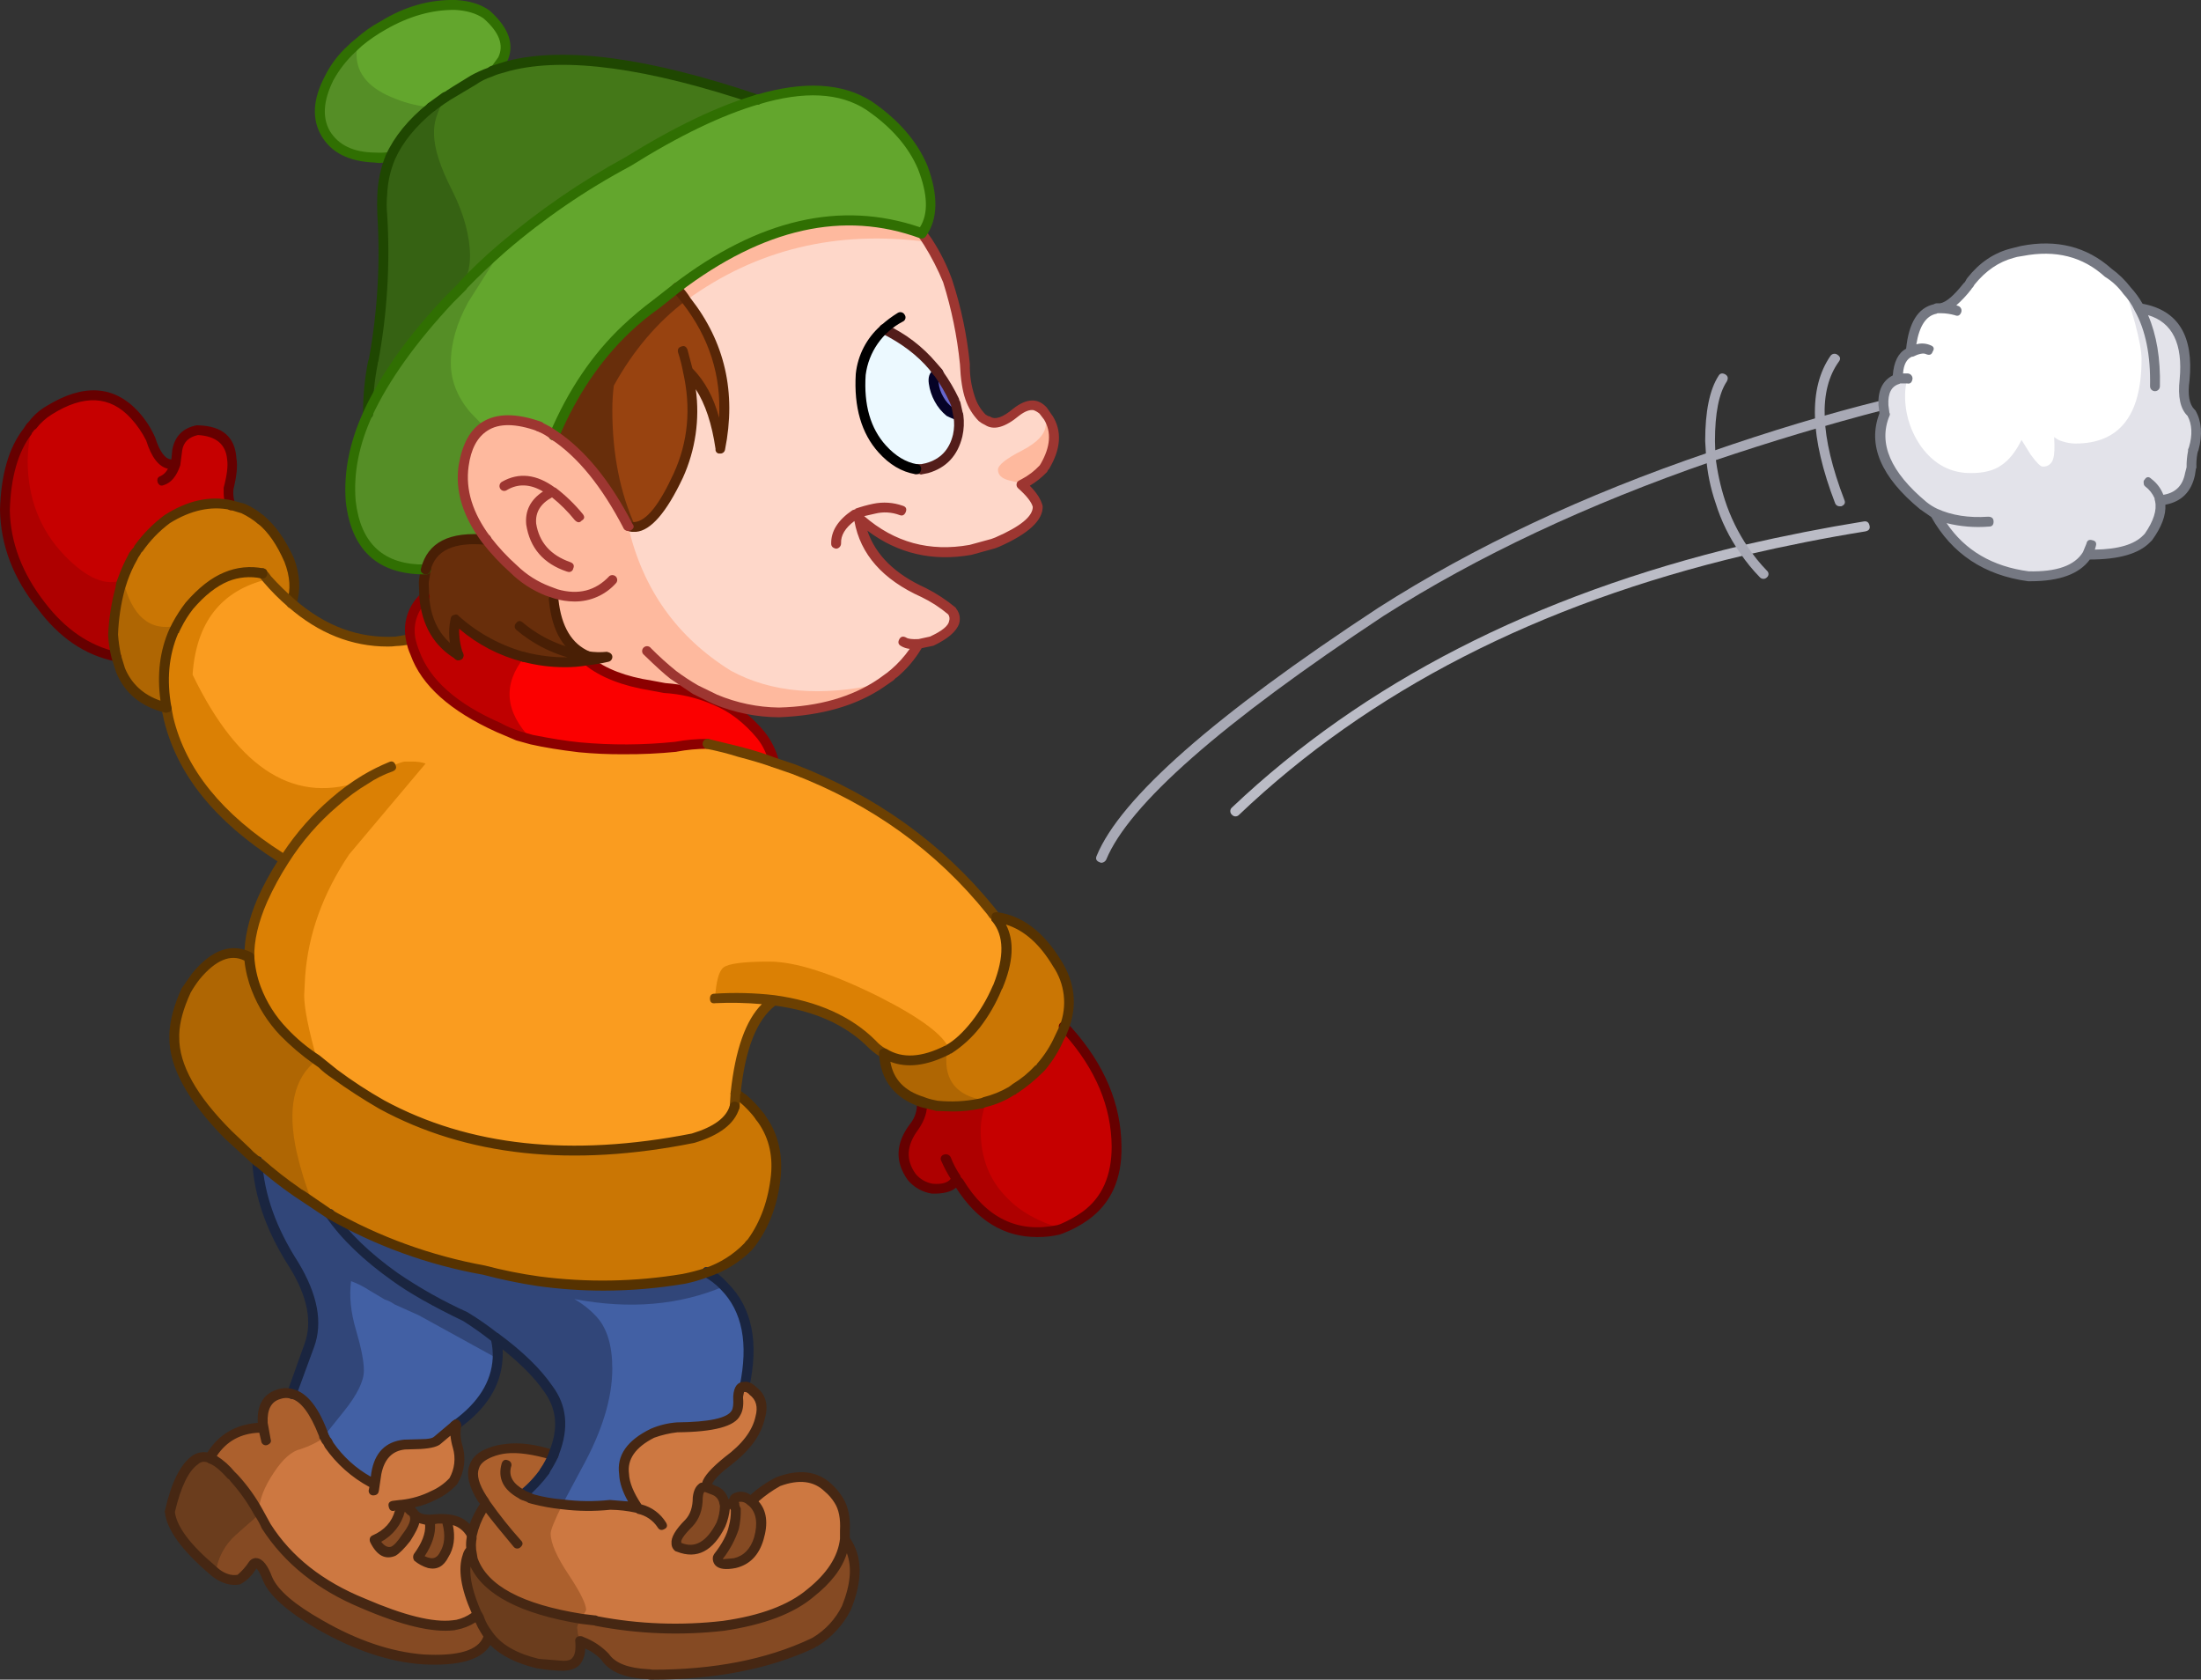 <?xml version="1.0" encoding="iso-8859-1"?>
<!-- Generator: Adobe Illustrator 20.1.0, SVG Export Plug-In . SVG Version: 6.00 Build 0)  -->
<svg version="1.0" id="Layer_1" xmlns="http://www.w3.org/2000/svg" xmlns:xlink="http://www.w3.org/1999/xlink" x="0px" y="0px"
	 viewBox="0 0 967.82 738.49" enable-background="new 0 0 967.82 738.49" xml:space="preserve">
<rect x="0" y="0" width="967.82" height="738.49" fill="#333333" stroke="none"/>
<title>snowmen_0008</title>
<path fill="#447818" d="M189.56,47.14c-8.253,6.667-14.187,13.977-17.8,21.93c-2.239,5.225-3.49,10.819-3.69,16.5
	c-0.147,2.893-0.147,5.86,0,8.9c1.364,21.43,0.051,42.946-3.91,64.05l-0.22,0.87c-1.638,7.336-2.366,14.846-2.17,22.36
	c7.82-16.5,19.69-33.147,35.61-49.94l6.08-6.08l0.22-0.43c7.38-7.38,13.097-12.737,17.15-16.07
	C237.777,94.521,256.276,81.702,276,71c21.713-13.46,40.75-22.58,57.11-27.36c-48.22-16.053-84.637-20.967-109.25-14.74
	c-3.907,1.16-6.007,1.827-6.3,2l-2.39,0.87c-3.767,1.74-6.157,2.897-7.17,3.47c-7.093,4.34-11.22,6.873-12.38,7.6L189.56,47.14z"/>
<path fill="#63A62D" d="M381.94,46.49c-11.873-7.82-28.16-8.76-48.86-2.82C316.727,48.443,297.7,57.553,276,71
	c-19.716,10.7-38.208,23.516-55.15,38.22c-4.053,3.333-9.77,8.69-17.15,16.07l-0.22,0.43l-6.08,6.08
	c-15.94,16.8-27.82,33.453-35.64,49.96c-6.08,13.333-8.613,26.217-7.6,38.65c2.46,20.267,13.46,30.267,33,30
	c2.607-10,11.51-14.333,26.71-13c-8.253-11-11.587-21.857-10-32.57c1.333-8.393,4.373-14.11,9.12-17.15
	c5.647-3.62,13.68-3.62,24.1,0c2.394,0.887,4.602,2.213,6.51,3.91c7.96-18.527,18.527-34.16,31.7-46.9
	c4.105-4.047,8.537-7.75,13.25-11.07l8.9-6.95c37.333-28.52,73.307-36.48,107.92-23.88c5.067-7.093,5.14-16.793,0.22-29.1
	C401.257,63.087,393.373,54.017,381.94,46.49z"/>
<path fill="#63A62D" d="M164.8,69.28c2.319,0.124,4.644,0.05,6.95-0.22c3.62-7.96,9.553-15.27,17.8-21.93l6.08-4.34
	c1.16-0.727,5.287-3.26,12.38-7.6c1.013-0.58,3.403-1.737,7.17-3.47l2.39-0.87c1.227-1.336,2.319-2.79,3.26-4.34
	c3.333-6.367,1.09-13.097-6.73-20.19c-4.071-2.657-8.819-4.091-13.68-4.13c-10.86-0.127-21.5,2.84-31.92,8.9
	c-3.838,2.098-7.411,4.649-10.64,7.6l-3.26,2.82c-3.998,3.779-7.373,8.167-10,13c-4.78,9.12-5.287,17.153-1.52,24.1
	C147.14,65.29,154.38,68.847,164.8,69.28z"/>
<path fill="#C60000" d="M405.39,484.44c0.222,3.988-1.011,7.922-3.47,11.07c-5.933,7.673-6.367,14.983-1.3,21.93
	c2.893,3.04,6.007,4.777,9.34,5.21c5.647,0.287,9.12-1.017,10.42-3.91l0.22-0.43l0.87,1.52c11,17.947,25.62,24.967,43.86,21.06
	l1.74-0.65c3.625-1.451,7.055-3.349,10.21-5.65c9.12-6.513,13.68-16.72,13.68-30.62c-0.147-17.947-7.24-34.81-21.28-50.59
	l-1.74-1.74l-2.17,4.78c-2.007,4.648-4.704,8.966-8,12.81c-0.424,0.116-0.754,0.446-0.87,0.87c-3.096,3.258-6.598,6.105-10.42,8.47
	l-1.52,1.09c-3.785,2.099-7.789,3.775-11.94,5l-1.3,0.43H431c-6.255,1.497-12.726,1.866-19.11,1.09l-1.09-0.22L405.39,484.44z"/>
<path fill="#C60000" d="M12.16,189.58c-6.227,8.107-9.56,19.613-10,34.52c0.287,15.053,5.643,29.093,16.07,42.12
	c8.667,12,19.597,19.527,32.79,22.58c-0.573-3.2-1.007-6.467-1.3-9.8c0.236-6.822,1.243-13.595,3-20.19l1.3-3.91
	c1.076-3.482,2.532-6.836,4.34-10l1.52-2.39c0.489-0.367,0.819-0.907,0.92-1.51c3.514-4.964,7.846-9.296,12.81-12.81
	c9.7-5.933,19.033-7.96,28-6.08c-1.013-1.593-1.377-4.127-1.09-7.6c1.447-5.647,1.88-9.917,1.3-12.81
	c-0.433-7.96-5.433-12.157-15-12.59c-5.067,0.867-8.033,3.763-8.9,8.69c0.06,2.062-0.234,4.118-0.87,6.08
	c-4.633,1.16-8.253-2.387-10.86-10.64c-1.735-3.961-4.08-7.625-6.95-10.86c-10.133-10.713-22.727-11.437-37.78-2.17
	c-2.869,1.839-5.372,4.196-7.38,6.95l-0.65,0.43l-1.09,1.52L12.16,189.58z"/>
<path fill="#854A23" d="M164.8,677c2.173,4.633,4.84,6.3,8,5c1.733-0.867,3.687-2.82,5.86-5.86c3.333-4.92,4.49-8.323,3.47-10.21
	c-0.203-0.604-0.583-1.134-1.09-1.52c-1.256-1.311-2.825-2.282-4.56-2.82C175.353,668.703,171.46,673.84,164.8,677z"/>
<path fill="#854A23" d="M183.7,684.64c1.579,1.155,3.34,2.037,5.21,2.61c2.607,0.727,4.777-0.577,6.51-3.91
	c2.607-4.2,2.823-9.41,0.65-15.63h-3.91l-3.26,0.43C189.773,673.06,188.04,678.56,183.7,684.64z"/>
<path fill="#854A23" d="M330.48,660.1h-0.22c-2.173-2.173-4.417-2.68-6.73-1.52c-0.859,0.745-1.123,1.967-0.65,3
	c0.019,0.636,0.248,1.247,0.65,1.74c0.301,2.781,0.004,5.593-0.87,8.25c-1.013,3.62-3.33,7.953-6.95,13
	c-0.433,2.753,2.027,3.623,7.38,2.61c5.333-1.333,8.88-4.953,10.64-10.86C335.757,668.987,334.673,663.58,330.48,660.1z"/>
<path fill="#854A23" d="M111.17,688.11c1.88-2.313,4.05-0.287,6.51,6.08c2.607,6.08,10.273,12.81,23,20.19
	c15.633,8.973,30.687,14.04,45.16,15.2c17.227,1.16,26.927-2.313,29.1-10.42c4.487,5.793,11.653,9.847,21.5,12.16
	c3.59,0.614,7.219,0.978,10.86,1.09c5.793,0.147,8.4-3.473,7.82-10.86l0.43,0.22c4.065,1.405,7.72,3.792,10.64,6.95
	c2.893,4.487,9.117,6.947,18.67,7.38l1.74,0.22c27.333,0,50.783-4.56,70.35-13.68l1.3-0.65c6.513-4.2,11.147-9.2,13.9-15
	c5.067-12.593,4.85-22.653-0.65-30.18c-1.16,8.667-6.227,16.483-15.2,23.45c-8.107,7.093-20.847,11.943-38.22,14.55
	c-18.601,2.142-37.421,1.41-55.8-2.17l-1.09-0.22l-5.65-0.65c-26.927-4.34-42.85-13.097-47.77-26.27l-0.65-4.34
	c-0.816,0.914-1.345,2.048-1.52,3.26c-2.173,5.793-0.797,14.19,4.13,25.19L210,710c-3.62,2.607-6.733,4.053-9.34,4.34l-1.09,0.22
	c-9.12,1.16-22.453-2.023-40-9.55c-19.093-7.933-33.283-19.27-42.57-34.01l-3.26-6.08c-3.194-5.295-6.826-10.313-10.86-15
	l-1.09-1.09c-3.187-3.907-6.37-6.44-9.55-7.6c-2.168-0.906-4.656-0.574-6.51,0.87c-4.487,3.173-8.237,10.693-11.25,22.56
	c1.16,7.38,7.457,15.847,18.89,25.4l1.52,1.52c3.333,2.607,6.807,3.547,10.42,2.82C107.611,692.656,109.593,690.528,111.17,688.11z"
	/>
<path fill="#854A23" d="M298.34,680.3c7.813,2.753,13.967-0.58,18.46-10c1.251-2.73,1.932-5.687,2-8.69l-0.22-0.65
	c-0.727-3.04-2.393-4.993-5-5.86l-3-1.09c-2.173-0.727-3.403,0.72-3.69,4.34c0,4.78-1.303,8.543-3.91,11.29
	C297.573,675.007,296.027,678.56,298.34,680.3z"/>
<path fill="#FA9C1F" d="M349.15,338.31l-8.9-3.26c-5.213-1.74-10.28-3.26-15.2-4.56l-13.9-3.49h-0.22
	c-4.661,0.054-9.31,0.489-13.9,1.3c-14.073,1.449-28.253,1.522-42.34,0.22c-7.088-0.695-14.123-1.854-21.06-3.47l-6.08-1.74
	c-2.86-0.875-5.624-2.037-8.25-3.47c-19.833-8.833-32.137-19.763-36.91-32.79c-0.946-1.924-1.619-3.97-2-6.08l-6.51,1.09
	c-16.36,0.867-31.633-4.78-45.82-16.94c-3.866-3.131-7.428-6.62-10.64-10.42l-2-2.61c-5.392-1.038-10.968-0.51-16.07,1.52
	c-5.793,2.46-11.223,6.73-16.29,12.81c-2.145,2.673-3.967,5.59-5.43,8.69l-0.22,0.22l-1.09,2.17
	c-4.34,9.847-5.427,21.067-3.26,33.66l1.09,5c5.5,23.74,22.437,44.367,50.81,61.88c-3.746,5.54-6.944,11.431-9.55,17.59
	c-4.053,9.12-6.007,17.517-5.86,25.19c0.256,4.763,1.268,9.455,3,13.9c2.703,7.019,6.76,13.437,11.94,18.89
	c4.525,4.638,9.522,8.791,14.91,12.39l7.6,6.08c6.652,4.927,13.613,9.423,20.84,13.46c37.493,20.413,83.09,25.413,136.79,15
	c10.42-3.187,16.573-7.82,18.46-13.9l0.43-6.08c2-20.987,7.647-34.593,16.94-40.82c18.667,2.607,33,9.047,43,19.32
	c2.46,2,3.98,3.23,4.56,3.69l0.65,0.22c7.673,4.78,16.937,4.347,27.79-1.3l0.87-0.43c3.62-2.173,7.53-5.72,11.73-10.64
	c4.633-6.367,7.747-11.797,9.34-16.29l0.43-0.43c5.213-13.027,4.997-23.027-0.65-30l-1.09-1.52l-0.22-0.22l-1.3-1.74
	C413.13,372.613,384.323,351.917,349.15,338.31z"/>
<path fill="#4260A4" d="M218.87,597.35c0.091-3.064-0.202-6.128-0.87-9.12c10.713,7.96,18.38,15.413,23,22.36
	c6.08,8.253,6.95,17.663,2.61,28.23l-0.22,1.09l-3.69,6.73c-2.849,3.9-6.126,7.469-9.77,10.64l4.56,2
	c11.094,2.574,22.525,3.381,33.87,2.39c4.161,0.174,8.301,0.682,12.38,1.52c-4.053-5.793-6.153-10.793-6.3-15
	c-0.867-7.527,3.33-13.527,12.59-18c3.434-1.516,7.113-2.4,10.86-2.61c15.053-0.147,23.667-2.247,25.84-6.3
	c0.867-1.447,1.157-3.547,0.87-6.3v-1.09c0.287-2.753,1.157-4.13,2.61-4.13c4.34-19.4,1.443-34.167-8.69-44.3
	c-2.364-2.321-4.988-4.361-7.82-6.08c-3.335,1.173-6.746,2.115-10.21,2.82c-21.113,3.473-42.621,3.84-63.84,1.09
	c-8.973-1.447-16.933-3.04-23.88-4.78c-24.9-4.78-47.483-13.03-67.75-24.75l-1.74-0.87l-13-8.9
	c-5.067-3.62-10.497-7.817-16.29-12.59l-0.87-0.65c0.867,15.053,6.223,30.253,16.07,45.6c8.253,13.173,10.497,24.9,6.73,35.18
	l-7.6,21.5c5.333,1.333,10.183,7.63,14.55,18.89c-0.054,0.821,0.371,1.6,1.09,2c0.277,0.479,0.495,0.989,0.65,1.52
	c5.186,7.296,12.131,13.164,20.19,17.06l0.65-4.78c1.333-7.673,5.46-11.87,12.38-12.59l7.38-0.22c3.62,0,6.01-0.58,7.17-1.74
	l6.73-5.86l1.52-0.87C212.063,618.193,218.143,608.497,218.87,597.35z"/>
<path fill="#CD7841" d="M165.46,647.73l-0.65,4.78c-8.07-3.921-15.015-9.821-20.19-17.15c-0.155-0.531-0.373-1.041-0.65-1.52
	c-0.719-0.4-1.144-1.179-1.09-2c-4.34-11.293-9.19-17.59-14.55-18.89c-1.977-0.725-4.16-0.646-6.08,0.22
	c-4.92,1.74-7.163,5.867-6.73,12.38l0.22,2.17c-10.86-0.147-18.677,4.34-23.45,13.46c3.187,1.16,6.37,3.693,9.55,7.6l1.09,1.09
	c4.034,4.687,7.666,9.705,10.86,15L117,671c9.267,14.767,23.453,26.13,42.56,34.09c17.513,7.527,30.847,10.71,40,9.55l1.09-0.22
	c2.593-0.28,5.71-1.753,9.35-4.42l-0.22-0.43c-4.92-11-6.297-19.397-4.13-25.19c0.175-1.212,0.704-2.346,1.52-3.26l0.65,4.34
	c4.92,13.173,20.843,21.93,47.77,26.27l5.65,0.65l1.09,0.22c18.379,3.58,37.199,4.312,55.8,2.17
	c17.373-2.607,30.113-7.457,38.22-14.55c8.973-6.947,14.04-14.763,15.2-23.45v-4.07c0.287-5.333-0.583-9.667-2.61-13
	c-1.29-2.056-2.904-3.89-4.78-5.43c-5.793-5.333-13.03-6.273-21.71-2.82c-4.379,2.214-8.404,5.068-11.94,8.47v0.22
	c4.2,3.473,5.287,8.903,3.26,16.29c-1.74,5.933-5.287,9.553-10.64,10.86c-5.333,1.013-7.793,0.143-7.38-2.61
	c3.62-5.067,5.937-9.4,6.95-13c0.874-2.657,1.171-5.469,0.87-8.25c-0.402-0.493-0.631-1.104-0.65-1.74l-4.13-0.65h-0.22l0.22,0.65
	c-0.068,3.003-0.749,5.96-2,8.69c-4.487,9.407-10.64,12.74-18.46,10c-2.313-1.74-0.793-5.287,4.56-10.64
	c2.607-2.753,3.91-6.517,3.91-11.29c0.287-3.62,1.517-5.067,3.69-4.34c-0.287-2.753,2.97-6.66,9.77-11.72
	c7.96-6.08,12.593-12.45,13.9-19.11c1.593-5.213,0.507-9.123-3.26-11.73c-0.941-1.059-2.274-1.688-3.69-1.74
	c-1.447,0-2.317,1.377-2.61,4.13v1.09c0.287,2.753-0.003,4.853-0.87,6.3c-2.173,4.053-10.787,6.153-25.84,6.3
	c-3.747,0.21-7.426,1.094-10.86,2.61c-9.267,4.487-13.463,10.487-12.59,18c0.147,4.2,2.247,9.2,6.3,15
	c-4.079-0.838-8.219-1.346-12.38-1.52c-11.345,0.991-22.776,0.184-33.87-2.39l-4.56-2c3.644-3.171,6.921-6.74,9.77-10.64l3.69-6.73
	c-8.253-2.753-15.273-3.693-21.06-2.82c-2.358-0.025-4.68,0.575-6.73,1.74c-8.54,3.04-9.77,9.707-3.69,20l1.74,2.39
	c-3.473,5.333-5.5,9.967-6.08,13.9c-2.173-4.487-6.01-6.947-11.51-7.38c2.173,6.227,1.957,11.437-0.65,15.63
	c-1.733,3.333-3.903,4.637-6.51,3.91c-1.87-0.573-3.632-1.455-5.21-2.61c4.34-6.08,6.077-11.58,5.21-16.5
	c-3.04,0-5.283-0.723-6.73-2.17c1.013,1.88-0.143,5.283-3.47,10.21c-2.173,3.04-4.127,4.993-5.86,5.86c-3.187,1.333-5.853-0.333-8-5
	c6.667-3.187,10.573-8.327,11.72-15.42c4.894-0.615,9.657-2.009,14.11-4.13c3.364-1.463,6.34-3.692,8.69-6.51
	c2.725-4.512,3.359-9.984,1.74-15c-0.857-3.111-1.004-6.375-0.43-9.55l-1.52,0.87l-6.73,5.86c-1.16,1.16-3.55,1.74-7.17,1.74
	l-7.38,0.22C170.897,635.88,166.76,640.057,165.46,647.73z"/>
<path fill="#682E0B" d="M240.8,259.93c-5.616-2.196-10.721-5.521-15-9.77c-4.347-3.913-8.342-8.199-11.94-12.81
	c-15.2-1.333-24.103,3-26.71,13L186.3,256l0.22,6.51c0.867,11.727,5.867,20.267,15,25.62c-2-5.793-2.363-11.077-1.09-15.85
	c15.668,14.387,36.918,21.07,58,18.24h0.43l8.25-1.74c-2.898,0.127-5.802,0.053-8.69-0.22c-8.54-3.62-13.54-11.87-15-24.75
	l1.09-2.61L240.8,259.93z"/>
<path fill="#984310" d="M316.8,197.18c4.78-24.607-0.22-46.32-15-65.14c-1.336-1.896-2.786-3.709-4.34-5.43l-8.9,6.95
	c-4.713,3.32-9.145,7.023-13.25,11.07c-13.173,12.74-23.74,28.373-31.7,46.9c12,7.82,22.857,21.067,32.57,39.74
	c1.033,0.417,2.154,0.565,3.26,0.43c5.793-0.58,12.017-8.107,18.67-22.58c6.667-13.893,8.113-29.227,4.34-46
	C310.15,170.767,314.933,182.12,316.8,197.18z"/>
<path fill="#FED7C9" d="M459.24,205.21c4.78-8.393,5.287-15.63,1.52-21.71l-1.52-2.17l-0.65-0.65c-2.753-3.187-6.66-2.97-11.72,0.65
	c-5.647,4.487-9.917,5.643-12.81,3.47c-0.802-0.179-1.547-0.554-2.17-1.09c-2-1.88-3.81-4.847-5.43-8.9
	c-1.16-3.473-1.883-8.323-2.17-14.55c-1.593-14.187-4.127-26.42-7.6-36.7c-2.277-6.01-5.19-11.759-8.69-17.15l-2.61-3.69
	c-34.593-12.593-70.567-4.633-107.92,23.88c1.554,1.721,3.004,3.534,4.34,5.43c14.767,18.82,19.767,40.533,15,65.14
	c-1.88-15.053-6.657-26.417-14.33-34.09c3.767,16.793,2.32,32.127-4.34,46c-6.667,14.473-12.89,22-18.67,22.58
	c-1.106,0.135-2.227-0.013-3.26-0.43c-9.7-18.667-20.557-31.913-32.57-39.74c-1.908-1.697-4.116-3.023-6.51-3.91
	c-10.42-3.62-18.453-3.62-24.1,0c-4.78,3.04-7.82,8.757-9.12,17.15c-1.593,10.713,1.74,21.57,10,32.57
	c3.598,4.611,7.593,8.897,11.94,12.81c4.279,4.249,9.384,7.574,15,9.77l3.69,1.3l-1.09,2.61c1.447,12.88,6.447,21.13,15,24.75
	c2.888,0.273,5.792,0.347,8.69,0.22l-8.25,1.74h-0.22c6.667,5.333,15.86,8.953,27.58,10.86l5.86,1.09
	c7.692,0.473,15.251,2.234,22.36,5.21c8.893,3.633,18.394,5.55,28,5.65c18.387-0.58,33.37-4.85,44.95-12.81l4.56-3.26h0.22
	c0.047-0.504,0.389-0.933,0.87-1.09c4.319-3.756,8.05-8.138,11.07-13l5.43-1.09c8.973-4.2,12.013-8.617,9.12-13.25
	c-2.607-2.607-6.803-5.357-12.59-8.25c-16.667-7.527-26.147-18.527-28.44-33c13.893,12.88,30.18,17.657,48.86,14.33l10-2.61
	l1.74-0.65c12.307-5.5,18.307-10.71,18-15.63c-0.58-2.753-2.97-6.01-7.17-9.77l1.09-0.43c4.2-2.46,7.023-4.703,8.47-6.73
	L459.24,205.21z"/>
<path fill="#FB0000" d="M340.25,335.06c-0.966-4.393-2.976-8.488-5.86-11.94c-5.374-6.628-12.223-11.908-20-15.42
	c-7.119-2.979-14.687-4.74-22.39-5.21l-5.86-1.09c-11.727-1.88-20.92-5.5-27.58-10.86h-0.22c-21.082,2.83-42.332-3.853-58-18.24
	c-1.333,4.78-0.97,10.063,1.09,15.85c-9.12-5.333-14.12-13.873-15-25.62c-5.333,5.213-7.36,11.367-6.08,18.46
	c0.381,2.11,1.054,4.156,2,6.08c4.78,13.027,17.083,23.957,36.91,32.79c2.626,1.433,5.39,2.595,8.25,3.47l6.08,1.74
	c6.937,1.616,13.972,2.775,21.06,3.47c14.087,1.302,28.267,1.229,42.34-0.22c4.59-0.811,9.239-1.246,13.9-1.3h0.22L325,330.5
	C329.953,331.8,335.037,333.32,340.25,335.06z"/>
<path fill="#CA7604" d="M114.65,228.44c-2.277-1.968-4.84-3.58-7.6-4.78c-1.733-0.75-3.56-1.261-5.43-1.52
	c-8.973-1.88-18.307,0.147-28,6.08c-4.965,3.504-9.3,7.826-12.82,12.78c-0.086,0.599-0.397,1.142-0.87,1.52l-1.52,2.39
	c-1.808,3.164-3.264,6.518-4.34,10l-1.3,3.91c-1.757,6.595-2.764,13.368-3,20.19c0.287,3.333,0.72,6.59,1.3,9.77l2,5.86
	c3.473,8.54,10.203,14.04,20.19,16.5c-2.173-12.593-1.087-23.813,3.26-33.66l1.09-2.17l0.22-0.22c1.463-3.1,3.285-6.017,5.43-8.69
	c5.067-6.08,10.497-10.35,16.29-12.81c5.102-2.03,10.678-2.558,16.07-1.52l2,2.61c3.212,3.8,6.774,7.289,10.64,10.42
	c1.88-5.647,1.59-11.943-0.87-18.89C123.963,238.737,119.717,232.813,114.65,228.44z"/>
<path fill="#CA7604" d="M334.17,491c-2.136-3.018-4.696-5.712-7.6-8l-3-2.17l-0.22,1.52l-0.22,4.34
	c-1.88,6.08-8.033,10.713-18.46,13.9c-53.707,10.42-99.303,5.42-136.79-15c-7.242-4.055-14.217-8.571-20.88-13.52l-7.6-6.07
	c-5.339-3.604-10.289-7.753-14.77-12.38c-5.18-5.453-9.237-11.871-11.94-18.89c-1.732-4.445-2.744-9.137-3-13.9
	c-7.82-4.053-15.637-1.23-23.45,8.47c-1.582,1.926-3.032,3.958-4.34,6.08c-3.187,7.24-4.923,13.61-5.21,19.11v1.74
	c-0.147,12.447,7.743,26.633,23.67,42.56l12.81,11.94l0.87,0.65c5.793,4.78,11.223,8.977,16.29,12.59l13,8.9l1.74,0.87
	c20.267,11.727,42.85,19.977,67.75,24.75c6.947,1.74,14.907,3.333,23.88,4.78c21.219,2.75,42.727,2.383,63.84-1.09
	c3.464-0.705,6.875-1.647,10.21-2.82c6.84-2.219,13.025-6.098,18-11.29l1.74-1.74c6.165-8.775,9.842-19.055,10.64-29.75
	C341.99,506.733,339.67,498.207,334.17,491z"/>
<path fill="#CA7604" d="M438.83,433.85l-0.43,0.43c-1.6,4.48-4.713,9.91-9.34,16.29c-4.2,4.92-8.11,8.467-11.73,10.64l-0.87,0.43
	c-10.86,5.647-20.123,6.08-27.79,1.3c0.727,10.853,6.3,18.02,16.72,21.5l5.43,1.52l1.09,0.22c6.378,0.773,12.842,0.404,19.09-1.09
	h0.65l1.3-0.43c4.151-1.225,8.155-2.901,11.94-5l1.52-1.09c3.822-2.365,7.324-5.212,10.42-8.47c0.116-0.424,0.446-0.754,0.87-0.87
	c3.296-3.844,5.993-8.162,8-12.81l2.17-4.78c3.767-9.7,2.68-19.033-3.26-28c-7.38-12-16.21-18.803-26.49-20.41v0.65
	C443.8,410.833,444.037,420.823,438.83,433.85z"/>
<path fill="#FFFFFF" d="M960.6,167c1.74-18.82-4.927-29.313-20-31.48c-1.451-2.838-3.277-5.469-5.43-7.82
	c-2.3-3.044-5.088-5.686-8.25-7.82c-10.133-9.267-22.727-12.45-37.78-9.55l-4.14,1.08c-7.067,1.727-13.207,5.85-18.42,12.37
	l-0.43,0.87l-1.09,1.3c-4.633,5.933-8.543,9.117-11.73,9.55h-1.52c-0.433,0-0.65,0.073-0.65,0.22
	c-6.513,1.333-10.203,7.703-11.07,19.11c-3.767,1.333-5.65,5.24-5.65,11.72c-4.633,1.593-6.733,5.43-6.3,11.51
	c0.004,1.33,0.223,2.65,0.65,3.91c-5.333,13.027,0.313,26.49,16.94,40.39c1.591,1.303,3.342,2.399,5.21,3.26
	c8.667,16.213,22.273,25.477,40.82,27.79c13.173,0.287,21.86-2.897,26.06-9.55c12.593,0.287,21.28-2.03,26.06-6.95l0.65-0.65
	c4.34-6.227,6.077-11.657,5.21-16.29c7.507-0.72,11.927-4.553,13.26-11.5l0.65-2.82l0.43-6.95l0.43-1.3
	c1.74-6.367,1.45-11.65-0.87-15.85C960.747,179.083,959.733,174.233,960.6,167z"/>
<path fill="#AE0000" d="M431,485.09c-6.255,1.497-12.726,1.866-19.11,1.09l-1.09-0.22l-5.43-1.52
	c0.222,3.988-1.011,7.922-3.47,11.07c-5.933,7.673-6.367,14.983-1.3,21.93c2.893,3.04,6.007,4.777,9.34,5.21
	c5.647,0.287,9.12-1.017,10.42-3.91l0.22-0.43l0.87,1.52c11,17.947,25.62,24.967,43.86,21.06l1.74-0.65
	c-10.42-3.04-18.453-7.527-24.1-13.46c-7.813-7.667-11.72-17.593-11.72-29.78c0.012-2.416,0.304-4.822,0.87-7.17
	c0.504-1.694,0.796-3.444,0.87-5.21l-1.3,0.43H431V485.09z"/>
<path fill="#FEB99E" d="M301.82,132c30.833-22.413,66.227-30.943,106.18-25.59l-2.61-3.69c-34.593-12.593-70.567-4.633-107.92,23.88
	C299.027,128.311,300.48,130.114,301.82,132z"/>
<path fill="#558E26" d="M198.24,159.61c0-8.54,2.533-17.443,7.6-26.71l15-23.67c-4.053,3.333-9.77,8.69-17.15,16.07l-0.22,0.43
	l-6.08,6.08c-15.933,16.793-27.81,33.443-35.63,49.95c-6.08,13.333-8.613,26.217-7.6,38.65c2.46,20.267,13.46,30.267,33,30
	c2.607-10.133,11.51-14.467,26.71-13c-8.253-11-11.587-21.857-10-32.57c1.333-8.393,4.373-14.11,9.12-17.15l-6.3-6.51
	C201.057,174.473,198.24,167.283,198.24,159.61z"/>
<path fill="#BF0000" d="M186.52,262.53c-5.333,5.213-7.36,11.367-6.08,18.46c0.381,2.11,1.054,4.156,2,6.08
	c4.78,13.027,17.083,23.957,36.91,32.79c2.655,1.37,5.414,2.531,8.25,3.47l6.08,1.74c-11.727-12.16-12.727-24.247-3-36.26
	c-11.303-2.835-21.692-8.515-30.18-16.5c-1.333,4.78-0.97,10.063,1.09,15.85C192.41,282.8,187.387,274.257,186.52,262.53z"/>
<path fill="#6B3D1D" d="M113.78,665.75v-0.87c-4.34-7.093-7.96-12.093-10.86-15l-1.09-1.09c-3.473-4.2-6.657-6.733-9.55-7.6
	c-2.168-0.906-4.656-0.574-6.51,0.87c-4.513,3.2-8.277,10.733-11.29,22.6c1.16,7.38,7.457,15.847,18.89,25.4l1.52,1.52
	c0.842-6.468,4.005-12.409,8.9-16.72C110.45,669.073,113.78,666.037,113.78,665.75z"/>
<path fill="#854A23" d="M113.78,664.88v0.87c0,0.287-3.333,3.327-10,9.12c-4.895,4.311-8.058,10.252-8.9,16.72
	c3.333,2.607,6.807,3.547,10.42,2.82c2.302-1.747,4.284-3.878,5.86-6.3c1.88-2.313,4.05-0.287,6.51,6.08
	c2.607,6.08,10.273,12.81,23,20.19c15.633,8.973,30.687,14.04,45.16,15.2c17.227,1.16,26.927-2.313,29.1-10.42l-1.74-2.39L210,710
	c-3.62,2.607-6.733,4.053-9.34,4.34l-1.09,0.22c-9.12,1.16-22.453-2.023-40-9.55c-19.093-7.933-33.283-19.27-42.57-34.01
	L113.78,664.88z"/>
<path fill="#854A23" d="M178.7,676.17c3.333-4.92,4.49-8.323,3.47-10.21c-0.203-0.604-0.583-1.134-1.09-1.52
	c-1.256-1.311-2.825-2.282-4.56-2.82c-1.153,7.093-5.06,12.22-11.72,15.38c2.173,4.633,4.84,6.3,8,5
	C174.56,681.153,176.527,679.21,178.7,676.17z"/>
<path fill="#854A23" d="M188.91,687.25c2.607,0.727,4.777-0.577,6.51-3.91c2.607-4.2,2.823-9.41,0.65-15.63h-3.91l-3.26,0.43
	c0.867,4.92-0.87,10.42-5.21,16.5C185.272,685.796,187.036,686.679,188.91,687.25z"/>
<path fill="#854A23" d="M330.48,660.1h-0.22c-2.173-2.173-4.417-2.68-6.73-1.52c-0.859,0.745-1.123,1.967-0.65,3
	c0.019,0.636,0.248,1.247,0.65,1.74c0.301,2.781,0.004,5.593-0.87,8.25c-1.013,3.62-3.33,7.953-6.95,13
	c-0.433,2.753,2.027,3.623,7.38,2.61c5.333-1.333,8.88-4.953,10.64-10.86C335.757,668.987,334.673,663.58,330.48,660.1z"/>
<path fill="#366213" d="M190.86,58.86c-0.094-2.349,0.2-4.697,0.87-6.95c1.024-3.152,2.332-6.205,3.91-9.12l-6.08,4.34
	c-8.253,6.667-14.187,13.977-17.8,21.93c-2.239,5.225-3.49,10.819-3.69,16.5c-0.147,2.893-0.147,5.86,0,8.9
	c1.364,21.43,0.051,42.946-3.91,64.05l-0.22,0.87c-1.638,7.336-2.366,14.846-2.17,22.36c7.82-16.5,19.69-33.147,35.61-49.94
	l6.08-6.08l0.22-0.43c1.927-3.845,2.953-8.079,3-12.38c0-8.973-2.607-18.673-7.82-29.1C193.527,73.403,190.86,65.087,190.86,58.86z"
	/>
<path fill="#558E26" d="M144.61,34.54c-4.78,9.12-5.287,17.153-1.52,24.1c4.053,6.667,11.29,10.213,21.71,10.64
	c2.319,0.124,4.644,0.05,6.95-0.22c3.62-7.96,9.553-15.27,17.8-21.93c-5.368-0.426-10.638-1.671-15.63-3.69
	c-11.433-4.34-17.15-10.853-17.15-19.54c0.041-1.789,0.411-3.555,1.09-5.21l-3.26,2.82C150.603,25.299,147.231,29.697,144.61,34.54z
	"/>
<path fill="#AF6603" d="M76.43,277.52l1.09-2.17l0.22-0.22c-11.873,2.58-19.763-4.153-23.67-20.2l-1.3,3.91
	c-1.898,6.566-2.907,13.356-3,20.19c0.287,3.333,0.72,6.59,1.3,9.77l2,5.86c3.473,8.54,10.203,14.04,20.19,16.5
	C71.033,298.573,72.09,287.36,76.43,277.52z"/>
<path fill="#AE0000" d="M12.16,202.39c0.095-5.126,0.765-10.224,2-15.2l-0.65,0.43l-1.09,1.52l-0.22,0.43
	c-6.227,8.107-9.56,19.613-10,34.52c0.287,15.053,5.643,29.093,16.07,42.12c8.667,12,19.597,19.527,32.79,22.58
	c-0.6-3.193-1.047-6.457-1.34-9.79c0.093-6.834,1.102-13.624,3-20.19l1.3-3.91c-7.24,3.04-15.78-0.507-25.62-10.64
	C17.573,232.993,12.16,219.037,12.16,202.39z"/>
<path fill="#DB8004" d="M117.47,254.72l-2-2.61c-5.392-1.038-10.968-0.51-16.07,1.52c-5.793,2.46-11.223,6.73-16.29,12.81
	c-2.145,2.673-3.967,5.59-5.43,8.69l-0.22,0.22l-1.09,2.17c-4.34,9.847-5.427,21.067-3.26,33.66l1.09,4.78
	c5.333,23.74,22.27,44.44,50.81,62.1c6.134-9.438,13.533-17.991,21.99-25.42c4.219-3.61,8.72-6.877,13.46-9.77
	c-30.107,11.42-55.367-3.997-75.78-46.25C86.273,273.607,97.203,259.64,117.47,254.72z"/>
<path fill="#DB8004" d="M181.52,334.84H178c-0.727,0-2.827,0.723-6.3,2.17c-3.96,1.548-7.745,3.513-11.29,5.86
	c-4.723,2.895-9.207,6.162-13.41,9.77c-8.432,7.414-15.81,15.947-21.93,25.36c-3.746,5.54-6.944,11.431-9.55,17.59
	c-4.053,9.12-6.007,17.517-5.86,25.19c0.256,4.763,1.268,9.455,3,13.9c2.703,7.019,6.76,13.437,11.94,18.89
	c4.488,4.646,9.448,8.812,14.8,12.43c-3.767-13.46-5.65-22.94-5.65-28.44l0.43-8.25c1.333-18.527,7.773-36.403,19.32-53.63l33.66-40
	C185.333,335.12,183.431,334.836,181.52,334.84z"/>
<path fill="#AF6603" d="M76.65,456c-0.147,12.593,7.743,26.853,23.67,42.78L114,511.37c5.793,4.78,11.223,8.977,16.29,12.59l7.17,5
	c-2.882-7.194-5.206-14.599-6.95-22.15c-4.34-19.4-1.377-33.003,8.89-40.81c-5.339-3.604-10.289-7.753-14.77-12.38
	c-5.18-5.453-9.237-11.871-11.94-18.89c-1.732-4.445-2.744-9.137-3-13.9c-7.82-4.053-15.637-1.23-23.45,8.47
	c-1.582,1.926-3.032,3.958-4.34,6.08c-3.187,7.24-4.923,13.61-5.21,19.11V456H76.65z"/>
<path fill="#314679" d="M218,588.23c-2.173-1.593-6.59-4.707-13.25-9.34c-10.811-4.924-21.197-10.734-31.05-17.37
	c-12.467-8.973-22.033-18.237-28.7-27.79l-1.74-0.87l-13-8.9c-5.067-3.62-10.497-7.817-16.29-12.59l-0.87-0.65
	c0.867,15.053,6.223,30.253,16.07,45.6c8.253,13.173,10.497,24.9,6.73,35.18l-7.6,21.5c5.333,1.333,10.183,7.63,14.55,18.89
	c-0.082-0.652,0.161-1.302,0.65-1.74l7.82-9.77c5.793-7.24,8.69-13.173,8.69-17.8c0-4.053-1.157-9.987-3.47-17.8
	c-2.313-7.813-3.037-14.98-2.17-21.5c2.75,0.994,5.375,2.306,7.82,3.91l6.95,4.13c1.555,0.483,3.021,1.216,4.34,2.17l10.64,4.78
	l34.74,19.11C218.956,594.306,218.668,591.232,218,588.23z"/>
<path fill="#AC602D" d="M142.87,631.88c-4.34-11.293-9.19-17.59-14.55-18.89c-1.977-0.725-4.16-0.646-6.08,0.22
	c-4.92,1.447-7.163,5.573-6.73,12.38l0.22,2.17c-10.86-0.147-18.677,4.34-23.45,13.46c2.893,0.867,6.077,3.4,9.55,7.6l1.09,1.09
	c2.893,2.893,6.513,7.893,10.86,15c0.147-5.333,2.39-11.197,6.73-17.59c3.907-5.933,7.817-9.337,11.73-10.21
	C136.011,635.875,139.59,634.114,142.87,631.88z"/>
<path fill="#6B3D1D" d="M207.8,685.51l-0.65-4.34c-0.816,0.914-1.345,2.048-1.52,3.26c-2.173,5.793-0.797,14.19,4.13,25.19
	l3.47,7.17l1.74,2.39c4.487,5.793,11.653,9.847,21.5,12.16c3.59,0.614,7.219,0.978,10.86,1.09c5.793,0.147,8.4-3.473,7.82-10.86
	c-0.735-1.95-1.173-4-1.3-6.08c0-0.58,0.58-1.81,1.74-3.69C228.65,707.447,212.72,698.683,207.8,685.51z"/>
<path fill="#854A23" d="M261.21,712.43l-5.65-0.65c-1.16,1.88-1.74,3.11-1.74,3.69c0.127,2.08,0.565,4.13,1.3,6.08l0.43,0.22
	c4.065,1.405,7.72,3.792,10.64,6.95c2.893,4.487,9.117,6.947,18.67,7.38l1.74,0.22c27.333,0,50.783-4.56,70.35-13.68l1.3-0.65
	c6.513-4.2,11.147-9.2,13.9-15c5.067-12.593,4.85-22.653-0.65-30.18c-1.16,8.667-6.227,16.483-15.2,23.45
	c-8.107,7.093-20.847,11.943-38.22,14.55c-18.601,2.142-37.421,1.41-55.8-2.17L261.21,712.43z"/>
<path fill="#854A23" d="M306.81,658.37c0,4.78-1.303,8.543-3.91,11.29c-5.333,5.333-6.853,8.88-4.56,10.64
	c7.673,2.753,13.827-0.58,18.46-10c1.251-2.73,1.932-5.687,2-8.69l-0.22-0.65c-0.727-3.04-2.393-4.993-5-5.86l-3-1.09
	C308.353,653.297,307.097,654.75,306.81,658.37z"/>
<path fill="#DB8004" d="M338.29,422.78c-11.293,0-18.023,0.87-20.19,2.61c-2,1.593-3.23,6.153-3.69,13.68
	c8.689-0.566,17.41-0.349,26.06,0.65c18.667,2.607,33,9.047,43,19.32c2.46,2,3.98,3.23,4.56,3.69l0.65,0.22
	c7.673,4.78,16.937,4.347,27.79-1.3l0.87-0.43c-2.313-6.08-12.59-13.747-30.83-23C365.803,427.927,349.73,422.78,338.29,422.78z"/>
<path fill="#314679" d="M236.68,563.26c-8.973-1.447-16.933-3.04-23.88-4.78c-24.9-4.78-47.483-13.03-67.75-24.75
	c6.667,9.553,16.22,18.817,28.66,27.79c9.853,6.636,20.239,12.446,31.05,17.37c6.667,4.633,11.083,7.747,13.25,9.34
	c10.713,7.96,18.38,15.413,23,22.36c6.08,8.253,6.95,17.587,2.61,28l-0.22,1.3l-3.69,6.73c-2.849,3.9-6.126,7.469-9.77,10.64l4.56,2
	c4.214,1.021,8.495,1.747,12.81,2.17l8.47-15.85c8.973-16.213,13.46-30.833,13.46-43.86c0-10-2.243-17.527-6.73-22.58
	c-2.89-3.178-6.265-5.878-10-8c24.32,4.633,46.32,2.75,66-5.65c-2.364-2.321-4.988-4.361-7.82-6.08
	c-3.335,1.173-6.746,2.115-10.21,2.82C279.377,565.679,257.883,566.026,236.68,563.26z"/>
<path fill="#AC602D" d="M239.72,646.64l3.69-6.73c-8.253-2.753-15.273-3.693-21.06-2.82c-2.358-0.025-4.68,0.575-6.73,1.74
	c-8.54,3.04-9.77,9.707-3.69,20l1.74,2.39c-3.473,5.067-5.5,9.7-6.08,13.9l-0.22,1.3c-0.274,1.578-0.348,3.184-0.22,4.78l0.65,4.34
	c4.92,13.173,20.843,21.93,47.77,26.27l2.17-3.91c0-2.607-2.533-7.747-7.6-15.42c-5.333-7.96-8-14.04-8-18.24
	c0-1.593,1.737-5.863,5.21-12.81c-4.315-0.423-8.596-1.148-12.81-2.17l-4.56-2C233.612,654.094,236.879,650.532,239.72,646.64z"/>
<path fill="#FEB99E" d="M460.76,183.5l-0.87,2.82c0,4.2-3.473,8.107-10.42,11.72c-7.093,3.62-10.64,6.443-10.64,8.47
	c0,2.173,1.447,3.693,4.34,4.56l6.95,1.74c4.2-2.46,7.023-4.703,8.47-6.73l0.65-0.87C464.013,196.817,464.52,189.58,460.76,183.5z"
	/>
<path fill="#682E0B" d="M240.8,259.71c-5.651-2.022-10.776-5.286-15-9.55c-4.347-3.913-8.342-8.199-11.94-12.81
	c-15.2-1.447-24.103,2.887-26.71,13L186.3,256l0.22,6.51c0.867,11.727,5.867,20.267,15,25.62c-2-5.793-2.363-11.077-1.09-15.85
	c15.668,14.387,36.918,21.07,58,18.24h0.43l8.25-1.74c-2.898,0.127-5.802,0.053-8.69-0.22c-8.54-3.62-13.54-11.87-15-24.75
	l1.09-2.61L240.8,259.71z"/>
<path fill="#984310" d="M316.8,197.18c4.78-24.607-0.22-46.32-15-65.14c-12.74,9.553-23.38,22.073-31.92,37.56
	c-0.437,3.53-0.654,7.083-0.65,10.64c0,19.4,3.403,36.553,10.21,51.46c5.793-0.58,12.017-8.107,18.67-22.58
	c6.667-13.893,8.113-29.227,4.34-46C310.15,170.767,314.933,182.12,316.8,197.18z"/>
<path fill="#6666CC" d="M421.24,182.41l-1.52-6.3c-2.075-4.116-4.396-8.103-6.95-11.94l-1.09,0.22
	c-0.867,0.727-1.23,2.103-1.09,4.13c0.363,2.414,1.095,4.758,2.17,6.95c1.391,2.046,2.993,3.939,4.78,5.65
	C419.28,182.127,420.513,182.557,421.24,182.41z"/>
<path fill="#ECF9FF" d="M410.17,160.7c-5.971-6.794-13.293-12.268-21.5-16.07c-5.575,5.216-9.181,12.195-10.21,19.76
	c-0.867,14.04,2.317,25.04,9.55,33c3.791,4.533,8.991,7.666,14.77,8.9l2.39,0.22l2.39-0.65c7.24-2.173,11.727-6.95,13.46-14.33
	c0.713-2.84,0.859-5.793,0.43-8.69l-0.22-0.43c-0.727,0.147-1.957-0.287-3.69-1.3c-1.787-1.711-3.389-3.604-4.78-5.65
	c-1.075-2.192-1.807-4.536-2.17-6.95c-0.147-2,0.217-3.377,1.09-4.13l1.09-0.22L410.17,160.7z"/>
<path fill="#682E0B" d="M301.82,132c-1.336-1.896-2.786-3.709-4.34-5.43l-8.9,6.95c-4.713,3.32-9.145,7.023-13.25,11.07
	c-13.173,12.74-23.74,28.373-31.7,46.9c12,7.82,22.857,21.067,32.57,39.74c1.033,0.417,2.154,0.565,3.26,0.43
	c-6.807-14.907-10.21-32.06-10.21-51.46c-0.004-3.557,0.213-7.11,0.65-10.64C278.44,154.1,289.08,141.58,301.82,132z"/>
<path fill="#FEB99E" d="M286.18,301.4l5.86,1.09c7.692,0.473,15.251,2.234,22.36,5.21v-0.22c8.85,3.797,18.37,5.789,28,5.86
	c18.387-0.58,33.37-4.85,44.95-12.81c-26.2,5.933-48.2,4.05-66-5.65c-23.74-14.767-38.793-35.973-45.16-63.62
	c-9.7-18.667-20.557-31.913-32.57-39.74c-1.908-1.697-4.116-3.023-6.51-3.91c-10.42-3.62-18.453-3.62-24.1,0
	c-4.78,3.04-7.82,8.757-9.12,17.15c-1.593,10.713,1.74,21.57,10,32.57c3.598,4.611,7.593,8.897,11.94,12.81
	c4.224,4.264,9.349,7.527,15,9.55l3.69,1.52l-1.09,2.61c1.447,12.88,6.447,21.13,15,24.75c2.888,0.273,5.792,0.347,8.69,0.22
	l-8.25,1.74h-0.22C265.277,295.897,274.453,299.52,286.18,301.4z"/>
<path fill="#1A2540" d="M311.8,557.4c-1.447-0.58-2.387-0.29-2.82,0.87c-0.727,1.333-0.51,2.333,0.65,3
	c2.729,1.532,5.213,3.463,7.37,5.73c9.407,9.553,12.157,23.667,8.25,42.34c-0.433,1.447,0.073,2.317,1.52,2.61h0.43
	c1.003,0.114,1.934-0.538,2.17-1.52c4.487-20.12,1.373-35.537-9.34-46.25c-2.383-2.66-5.166-4.93-8.25-6.73 M240.78,644.95
	c-1.013-1.013-1.953-0.87-2.82,0.43c-2.665,3.853-5.883,7.294-9.55,10.21c-1.013,1.16-1.087,2.16-0.22,3
	c0.439,0.513,1.066,0.827,1.74,0.87l1.3-0.65c3.816-3.208,7.243-6.853,10.21-10.86c0.727-1.333,0.51-2.333-0.65-3 M115.3,510.5
	c0-1.593-0.797-2.26-2.39-2c-1.333,0-2,0.723-2,2.17c0.867,15.487,6.367,31.047,16.5,46.68c7.82,12.74,9.99,23.887,6.51,33.44
	l-7.6,21.28c-0.58,1.447-0.147,2.387,1.3,2.82l0.65,0.22c0.958,0.083,1.824-0.574,2-1.52l7.82-21.28
	c3.94-10.68,1.627-23.117-6.94-37.31C121.45,539.953,116.167,525.12,115.3,510.5 M221,597.35c0.25-3.21-0.044-6.438-0.87-9.55
	c-0.139-0.517-0.445-0.974-0.87-1.3c-4.348-3.477-8.918-6.667-13.68-9.55c-10.666-4.833-20.897-10.574-30.58-17.16
	c-12.447-8.833-21.857-17.953-28.23-27.36c-0.573-0.872-1.745-1.115-2.617-0.542c-0.053,0.035-0.104,0.072-0.153,0.112
	c-1.16,0.727-1.377,1.727-0.65,3c6.667,9.7,16.437,19.11,29.31,28.23c7.38,5.333,17.73,11.197,31.05,17.59
	c4.24,2.699,8.342,5.609,12.29,8.72c0.536,2.496,0.754,5.049,0.65,7.6c-0.58,10.42-6.37,19.613-17.37,27.58
	c-1.333,0.727-1.477,1.727-0.43,3c0.439,0.513,1.066,0.827,1.74,0.87l1.09-0.43C213.893,619.493,220.333,609.223,221,597.35z"/>
<path fill="#1F4701" d="M189.56,49.31l1.3-0.43l6.08-4.34c1.046-0.619,1.392-1.968,0.773-3.014
	c-0.619-1.046-1.968-1.392-3.014-0.773c-0.051,0.03-0.101,0.063-0.15,0.097l-6.3,4.56c-0.944,0.712-1.136,2.052-0.43,3
	C188.211,48.984,188.865,49.323,189.56,49.31z"/>
<path fill="#462713" d="M190.86,631.66c-0.727,0.727-2.61,1.09-5.65,1.09l-7.6,0.22c-8.107,0.867-12.883,5.717-14.33,14.55
	l-0.22,1.74c-6.566-3.684-12.209-8.813-16.5-15l-0.65-1.3l-0.43-0.65c-0.343-0.271-0.575-0.659-0.65-1.09l-0.22-0.22
	c-4.2-11.867-9.41-18.597-15.63-20.19c-2.419-0.728-5.009-0.651-7.38,0.22c-5.933,2-8.683,6.85-8.25,14.55
	c-9.7,0.727-17.083,5.06-22.15,13c-2.356-0.395-4.773,0.151-6.73,1.52c-5.213,3.767-9.193,11.8-11.94,24.1
	c-0.153,0.27-0.153,0.6,0,0.87c0.867,7.527,7.38,16.5,19.54,26.92l1.52,1.3c4.2,3.04,8.253,4.127,12.16,3.26l0.65-0.43
	c2.616-1.604,4.783-3.843,6.3-6.51c0.727,0.433,1.727,2.243,3,5.43c2.607,6.367,10.567,13.46,23.88,21.28
	c16.213,9.267,31.63,14.407,46.25,15.42c15.927,0.867,25.843-1.957,29.75-8.47c4.633,4.633,11.437,8.037,20.41,10.21
	c3.731,0.643,7.505,1.007,11.29,1.09c3.333,0,5.867-0.87,7.6-2.61c1.642-2.02,2.491-4.569,2.39-7.17c2.716,1.141,5.16,2.845,7.17,5
	c3.473,5.213,10.277,8.037,20.41,8.47l1.09,0.22h0.65c27.793,0,51.607-4.633,71.44-13.9l0.87-0.65l0.65-0.22
	c6.211-3.85,11.244-9.333,14.55-15.85c5.333-13.027,5.19-23.593-0.43-31.7v-3.46c0.287-5.647-0.713-10.35-3-14.11
	c-1.387-2.241-3.069-4.286-5-6.08c-6.227-5.793-14.333-6.793-24.32-3c-4.125,2.052-7.945,4.667-11.35,7.77
	c-2.275-1.725-5.37-1.895-7.82-0.43c-0.77,0.498-1.315,1.276-1.52,2.17h-0.43c-0.809-2.835-3.025-5.051-5.86-5.86l-1.3-0.65
	c1.013-2.173,3.837-4.997,8.47-8.47c8.253-6.367,13.177-13.17,14.77-20.41c1.74-5.933,0.437-10.567-3.91-13.9
	c-1.88-1.74-3.617-2.463-5.21-2.17c-2.893,0-4.487,2.1-4.78,6.3v1.09c0.147,2.46-0.07,4.197-0.65,5.21
	c-1.88,3.333-9.913,5.07-24.1,5.21c-3.967,0.295-7.856,1.248-11.51,2.82c-10.42,5.067-15.053,11.733-13.9,20
	c0.147,3.62,1.45,7.6,3.91,11.94l-8-0.65c-6.861,0.737-13.786,0.663-20.63-0.22c-4.257-0.317-8.473-1.044-12.59-2.17l-3.69-1.52
	l-0.65-0.43c-5.067-2.76-7.023-6.173-5.87-10.24c0.462-1.046-0.011-2.268-1.056-2.73c-0.079-0.035-0.161-0.065-0.244-0.09
	c-1.333-0.58-2.273-0.147-2.82,1.3c-1.88,6.513,0.653,11.653,7.6,15.42l0.65,0.43l2.82,1.09l0.65,0.43l1.52,0.43
	c4.349,1.134,8.779,1.933,13.25,2.39c7.062,0.881,14.201,0.955,21.28,0.22c3.798,0.043,7.582,0.479,11.29,1.3l0.65,0.43
	c3.665,0.745,6.874,2.937,8.9,6.08c0.727,1.16,1.727,1.377,3,0.65c1.16-0.58,1.377-1.52,0.65-2.82c-2.437-3.982-6.334-6.853-10.86-8
	c-3.473-5.213-5.283-9.7-5.43-13.46c-0.867-6.367,2.823-11.65,11.07-15.85c3.297-1.196,6.724-1.998,10.21-2.39
	c16.067-0.147,25.26-2.607,27.58-7.38c1.16-1.88,1.593-4.413,1.3-7.6v-0.65c0.287-1.333,0.43-2.057,0.43-2.17h0.43
	c0.793,0.197,1.498,0.655,2,1.3c2.893,2.173,3.763,5.357,2.61,9.55c-1.333,6.227-5.82,12.16-13.46,17.8
	c-5.933,4.78-9.267,8.543-10,11.29c-0.575-0.003-1.125,0.233-1.52,0.65c-1.447,1.16-2.317,3.113-2.61,5.86
	c0,4.2-1.087,7.457-3.26,9.77c-4.34,4.34-6.367,7.813-6.08,10.42c-0.025,1.356,0.618,2.639,1.72,3.43l0.65,0.22
	c8.827,3.473,15.92-0.217,21.28-11.07c1.042-2.496,1.716-5.13,2-7.82l0.22,0.22l0.22,0.43c0.053,2.347-0.241,4.689-0.87,6.95
	c-0.727,3.62-2.897,7.747-6.51,12.38l-0.43,0.87c-0.364,1.472,0.047,3.029,1.09,4.13c1.593,1.593,4.56,1.957,8.9,1.09
	c6.08-1.447,10.133-5.573,12.16-12.38c2.173-7.24,1.45-12.887-2.17-16.94c2.936-2.576,6.137-4.832,9.55-6.73
	c8.253-3.04,14.767-2.243,19.54,2.39c1.71,1.418,3.176,3.107,4.34,5c1.88,2.893,2.677,6.947,2.39,12.16v3.69
	c-0.907,7.827-5.693,15.213-14.36,22.16c-8.253,6.947-20.63,11.58-37.13,13.9c-18.305,2.134-36.829,1.459-54.93-2
	c-0.452-0.293-0.982-0.443-1.52-0.43l-5.43-0.65c-26.347-4.2-41.68-12.38-46-24.54l-0.65-3.91v-0.43
	c-0.124-1.38-0.05-2.771,0.22-4.13v-1.09c0.804-3.674,2.199-7.193,4.13-10.42c2.753,3.62,6.807,8.62,12.16,15
	c0.665,0.882,1.92,1.057,2.801,0.392c0.07-0.053,0.136-0.11,0.199-0.172c1.16-1.013,1.233-2.013,0.22-3
	c-4.888-5.452-9.453-11.185-13.67-17.17c-0.425-0.846-0.934-1.647-1.52-2.39c-3.333-5.213-4.42-9.267-3.26-12.16
	c0.58-2,2.533-3.667,5.86-5c1.949-0.779,3.994-1.29,6.08-1.52c5.067-0.58,11.797,0.36,20.19,2.82c1.16,0.433,2.03,0,2.61-1.3
	c0.58-1.3,0.147-2.24-1.3-2.82c-8.54-2.753-15.85-3.693-21.93-2.82c-2.528,0.238-5.012,0.823-7.38,1.74
	c-4.34,1.593-7.09,4.053-8.25,7.38c-1.593,4.2-0.363,9.557,3.69,16.07l0.87,1.09c-1.832,2.796-3.36,5.78-4.56,8.9
	c-2.46-2.607-5.863-4.053-10.21-4.34c-1.517-0.145-3.043-0.145-4.56,0l-2.82,0.22c-2.46,0-4.127-0.507-5-1.52l-1.3-1.52l-0.22-0.22
	c3.168-0.689,6.233-1.784,9.12-3.26c3.626-1.638,6.876-4.004,9.55-6.95l0.22-0.43c3.003-5.039,3.73-11.115,2-16.72
	c-0.864-2.816-1.012-5.803-0.43-8.69c-0.057-0.841-0.449-1.623-1.09-2.17c-0.691-0.58-1.699-0.58-2.39,0l-1.09,0.87l-0.43,0.43
	l-6.95,5.86 M166.58,655.53l1.09-7.38c1.333-6.667,4.807-10.287,10.42-10.86l6.95-0.22c4.633-0.287,7.6-1.083,8.9-2.39l4.13-3.47
	c0.193,1.84,0.558,3.658,1.09,5.43c1.295,4.441,0.747,9.217-1.52,13.25c-2.256,2.406-4.978,4.328-8,5.65
	c-4.143,2.097-8.633,3.422-13.25,3.91h-0.29l-3.47,0.43c-1.447,0.287-2.027,1.083-1.74,2.39c0.287,1.593,1.083,2.26,2.39,2
	l0.43-0.22c-1.333,5.067-4.667,8.757-10,11.07c-0.544,0.243-0.945,0.722-1.09,1.3c-0.121,0.588-0.043,1.2,0.22,1.74
	c2.893,5.793,6.583,7.747,11.07,5.86c1.733-1.013,3.903-3.183,6.51-6.51c2.313-3.62,3.617-6.227,3.91-7.82l2.61,0.65
	c0.287,3.767-1.38,8.1-5,13c-0.44,0.911-0.356,1.988,0.22,2.82c1.784,1.488,3.853,2.598,6.08,3.26c3.907,0.867,6.873-0.727,8.9-4.78
	c2.46-3.907,3.127-8.61,2-14.11c2.567,0.751,4.745,2.463,6.08,4.78V676c-0.271,1.504-0.345,3.037-0.22,4.56
	c-0.726,0.873-1.246,1.898-1.52,3c-2.173,6.227-0.87,14.767,3.91,25.62c-2.018,1.444-4.307,2.465-6.73,3l-1.74,0.22
	c-8.54,1.013-21.35-2.17-38.43-9.55c-18.547-7.507-32.377-18.427-41.49-32.76l-3.47-6.3c-3.003-5.48-6.649-10.583-10.86-15.2
	l-1.52-1.52c-2.219-2.719-4.859-5.066-7.82-6.95c4.34-6.513,10.563-9.917,18.67-10.21l0.87,3.69c0.09,1.101,1.055,1.921,2.156,1.831
	c0.154-0.013,0.307-0.043,0.454-0.091c1.447-0.58,1.953-1.45,1.52-2.61l-1.3-7.17c-0.287-5.793,1.523-9.267,5.43-10.42
	c1.528-0.585,3.204-0.663,4.78-0.22c4.34,1.013,8.467,6.513,12.38,16.5l0.22,1.09l0.43,0.43c0.257,0.815,0.702,1.559,1.3,2.17
	l0.65,1.3c5.066,7.238,11.759,13.187,19.54,17.37l-0.22,1.09c-0.341,1.051,0.235,2.179,1.286,2.519
	c0.147,0.048,0.3,0.078,0.454,0.091c1.593,0,2.463-0.667,2.61-2 M112.71,685.01c-1.309,0.001-2.531,0.653-3.26,1.74
	c-1.392,2.109-3.076,4.011-5,5.65c-2.607,0.433-5.273-0.363-8-2.39l-1.74-1.52c-11-9.267-16.937-17.157-17.81-23.67
	c2.607-11.147,6.01-18.167,10.21-21.06c1.153-1.135,2.905-1.397,4.34-0.65l0.22,0.22c2.173,0.58,4.997,2.823,8.47,6.73l0.65,0.43
	l0.65,0.87c4.038,4.5,7.535,9.457,10.42,14.77c1.293,1.831,2.386,3.796,3.26,5.86c9.847,15.333,24.393,27,43.64,35
	c17.807,7.673,31.473,10.93,41,9.77c0.433,0,0.65-0.073,0.65-0.22h0.43c2.93-0.561,5.728-1.667,8.25-3.26
	c0.668,1.584,1.467,3.109,2.39,4.56l1.09,1.74c-2.313,6.08-11.143,8.687-26.49,7.82c-14.187-1.16-28.953-6.16-44.3-15
	c-12.3-6.933-19.68-13.29-22.14-19.07c-1.88-5.067-4.05-7.817-6.51-8.25h-0.43 M191.3,670.08l1.09-0.22h2.17
	c1.333,5.067,0.97,9.263-1.09,12.59c-1.013,2-2.39,2.87-4.13,2.61c-0.91-0.151-1.791-0.444-2.61-0.87
	c3.333-5.067,4.853-9.77,4.56-14.11 M178,664.66l1.3,1.3l0.7,0.44l0.22,0.43c0.58,1.593-0.577,4.26-3.47,8
	c-1.88,2.893-3.473,4.63-4.78,5.21c-1.447,0.433-2.893-0.29-4.34-2.17C172.758,675.082,176.509,670.303,178,664.66 M211.87,709.17
	v-0.43h-0.22c-3.62-8.253-5.213-14.92-4.78-20c5.933,12.447,22.073,20.843,48.42,25.19l5.71,0.67h0.22l0.65,0.22
	c18.595,3.602,37.632,4.337,56.45,2.18c17.66-2.607,30.833-7.607,39.52-15c7.673-6.08,12.523-12.45,14.55-19.11
	c2.313,6.227,1.59,13.97-2.17,23.23c-2.852,5.762-7.303,10.58-12.82,13.88l-1.3,0.65c-19.253,8.973-42.253,13.46-69,13.46
	l-1.74-0.22h-0.26c-8.833-0.433-14.623-2.677-17.37-6.73c-3.086-3.263-6.871-5.786-11.07-7.38c-0.452-0.293-0.982-0.443-1.52-0.43
	c-0.645-0.031-1.274,0.204-1.74,0.65c-0.41,0.48-0.569,1.125-0.43,1.74c0.287,3.62-0.147,6.01-1.3,7.17
	c-0.58,0.867-1.883,1.3-3.91,1.3l-10.86-0.87c-9.553-2.313-16.283-6.15-20.19-11.51l-1.52-2.17c-1.126-1.675-2.005-3.504-2.61-5.43
	l-0.65-1.09 M309.85,656h0.22l2.82,1.09c1.873,0.568,3.233,2.188,3.47,4.13l0.22,0.87c-0.044,2.533-0.56,5.036-1.52,7.38
	c-4.34,8.393-9.48,11.36-15.42,8.9c-0.58-1.013,1.013-3.403,4.78-7.17c3.053-3.2,4.58-7.407,4.58-12.62
	c0.147-1.74,0.437-2.61,0.87-2.61 M325.07,661.62V661l-0.22-0.65c1.442-0.294,2.931,0.201,3.91,1.3l0.65,0.43
	c3.187,3.04,3.91,7.673,2.17,13.9c-1.593,5.067-4.56,8.107-8.9,9.12l-4.78,0.43v-0.22c3.034-3.91,5.384-8.305,6.95-13
	c0.681-2.99,0.973-6.055,0.87-9.12l-0.43-0.87L325.07,661.62z"/>
<path fill="#050226" d="M408.43,168.73c0.383,2.745,1.267,5.396,2.61,7.82c1.303,2.424,3.074,4.565,5.21,6.3
	c2.313,1.16,3.833,1.74,4.56,1.74h0.87c1.198-0.24,1.975-1.407,1.735-2.605c-0.24-1.198-1.407-1.975-2.605-1.735l-1.74-0.87
	c-1.786-1.339-3.265-3.044-4.34-5c-1.096-1.859-1.779-3.933-2-6.08l-0.22-2h0.22c1.198-0.002,2.169-0.974,2.167-2.173
	c-0.002-1.196-0.971-2.165-2.167-2.167c-0.775-0.028-1.538,0.2-2.17,0.65C408.707,163.797,407.997,165.837,408.43,168.73z"/>
<path fill="#531D1A" d="M410.6,165l0.43,0.43c2.509,3.557,4.688,7.336,6.51,11.29l0.65,1.52c0.389,1.354,0.68,2.734,0.87,4.13
	l0.22,0.87c0.426,2.597,0.351,5.251-0.22,7.82c-1.593,6.667-5.573,10.863-11.94,12.59l-2,0.43h-2.39
	c-1.198-0.002-2.171,0.969-2.173,2.167c-0.002,1.198,0.969,2.171,2.167,2.173c0.002,0,0.004,0,0.006,0h1.74l0.43,0.22l3.26-0.65
	c7.96-2.313,12.96-7.67,15-16.07c0.708-3.133,0.853-6.366,0.43-9.55l-0.22-0.65l-1.05-4.72l-0.22-0.65l-0.22-0.22l-0.22-0.87
	c-2.031-4.253-4.427-8.321-7.16-12.16l-0.22-0.65l-2.61-3c-6.018-7.09-13.499-12.794-21.93-16.72
	c-1.033-0.562-2.327-0.181-2.889,0.853c-0.042,0.077-0.079,0.156-0.111,0.237c-0.58,1.447-0.217,2.387,1.09,2.82
	c8.667,4.34,15.613,9.623,20.84,15.85L410.6,165z"/>
<path fill="#563201" d="M115.95,226.71c-0.787-0.775-2.053-0.766-2.828,0.021c-0.062,0.062-0.119,0.129-0.172,0.199
	c-0.767,1.023-0.576,2.471,0.43,3.26c4.487,3.62,8.397,9.267,11.73,16.94c2.46,6.367,2.823,12.157,1.09,17.37
	c-0.462,1.046,0.011,2.268,1.056,2.73c0.079,0.035,0.161,0.065,0.244,0.09h0.65c0.979,0.025,1.859-0.592,2.17-1.52
	c2-6.367,1.637-13.17-1.09-20.41c-3.767-8.253-8.183-14.477-13.25-18.67 M324.61,478.8c-1.032-0.599-2.354-0.248-2.952,0.784
	c-0.016,0.028-0.032,0.057-0.048,0.086c-0.636,0.903-0.42,2.151,0.483,2.787c0.121,0.085,0.251,0.157,0.387,0.213l2.39,1.52
	l0.22,0.22c2.759,2.308,5.236,4.932,7.38,7.82c0.398,0.563,1.051,0.889,1.74,0.87l1.3-0.43c1.333-0.727,1.477-1.727,0.43-3
	c-2.351-3.105-5.034-5.945-8-8.47l-0.43-0.22L324.61,478.8z"/>
<path fill="#582607" d="M303.55,131c-1.269-2.085-2.798-4-4.55-5.7c-0.867-1.333-1.867-1.407-3-0.22
	c-0.882,0.665-1.057,1.92-0.392,2.801c0.053,0.07,0.11,0.136,0.172,0.199c1.561,1.638,3.011,3.379,4.34,5.21
	c11.727,15.053,17.083,31.843,16.07,50.37c-2.313-8.833-6.223-16.07-11.73-21.71l-2.17-8.25c-0.58-1.447-1.52-1.88-2.82-1.3
	c-0.578,0.145-1.057,0.546-1.3,1.09c-0.146,0.496-0.146,1.024,0,1.52c0.91,2.772,1.635,5.602,2.17,8.47
	c3.62,15.92,2.243,30.83-4.13,44.73c-6.227,13.607-11.873,20.7-16.94,21.28c-0.73,0.123-1.48,0.047-2.17-0.22
	c-0.885-0.553-2.051-0.283-2.604,0.602c-0.095,0.152-0.167,0.316-0.216,0.488c-0.433,1.447,0,2.387,1.3,2.82
	c0.926,0.476,1.96,0.7,3,0.65h1.09c6.513-0.553,13.39-8.497,20.63-23.83c5.504-12.167,7.463-25.64,5.65-38.87
	c4.2,6.513,7.097,15.27,8.69,26.27c-0.163,0.941,0.468,1.837,1.409,2c0.195,0.034,0.395,0.034,0.591,0
	c1.066,0.074,2.011-0.683,2.17-1.74C323.837,172.553,318.75,150.333,303.55,131z"/>
<path fill="#660000" d="M15,189.14l0.87-0.65c1.914-2.505,4.269-4.64,6.95-6.3c14.04-8.833,25.62-8.253,34.74,1.74
	c2.696,2.92,4.962,6.21,6.73,9.77c2.313,7.38,5.497,11.507,9.55,12.38c-0.692,1.42-1.84,2.568-3.26,3.26
	c-0.578,0.145-1.057,0.546-1.3,1.09c-0.146,0.496-0.146,1.024,0,1.52c0.58,1.447,1.52,1.88,2.82,1.3
	c3.187-1.013,5.577-3.91,7.17-8.69l0.85-6.56c0.58-3.62,2.897-5.863,6.95-6.73c7.953,0.487,12.223,4.063,12.81,10.73
	c0.433,2.893-0.073,7.02-1.52,12.38c-0.147,3.907,0.287,6.803,1.3,8.69c0.867,1.333,1.867,1.623,3,0.87
	c1.16-0.58,1.377-1.52,0.65-2.82c-0.662-1.954-0.884-4.03-0.65-6.08c1.447-5.793,1.88-10.28,1.3-13.46
	c-0.547-9.453-6.177-14.313-16.89-14.58h-0.65c-5.933,1.16-9.48,4.707-10.64,10.64L75.35,202c-2.753-0.147-5.143-3.403-7.17-9.77
	c-1.841-4.133-4.333-7.945-7.38-11.29c-10.713-11.58-24.177-12.377-40.39-2.39c-3.051,1.763-5.711,4.127-7.82,6.95l-0.87,0.87
	l-1.3,2C3.907,196.703,0.433,208.613,0,224.1c0.287,15.633,5.787,30.11,16.5,43.43c9.407,12.74,20.77,20.483,34.09,23.23L51,291
	c1.066,0.074,2.011-0.683,2.17-1.74c0.341-1.051-0.235-2.179-1.286-2.519c-0.147-0.048-0.3-0.078-0.454-0.091
	c-12.16-2.753-22.727-9.99-31.7-21.71c-10-12.88-15.14-26.413-15.42-40.6c0.46-14.633,3.657-25.787,9.59-33.46l0.22-0.65l0.43-0.43
	l0.43-0.65 M403.65,496.82c3.04-4.34,4.343-8.537,3.91-12.59c-0.287-1.593-1.083-2.26-2.39-2c-1.593,0.287-2.26,1.083-2,2.39
	c0.262,3.45-0.812,6.869-3,9.55c-6.367,8.393-6.73,16.573-1.09,24.54c2.676,3.269,6.465,5.434,10.64,6.08
	c4.92,0.147,8.467-0.723,10.64-2.61c9.267,14.473,21.137,21.71,35.61,21.71c3.365,0.045,6.723-0.321,10-1.09l1.74-0.65
	c3.855-1.483,7.504-3.452,10.86-5.86c10-7.24,14.85-18.023,14.55-32.35c-0.147-18.527-7.457-35.897-21.93-52.11l-1.74-1.74
	c-0.692-0.965-2.035-1.187-3-0.495s-1.187,2.035-0.495,3c0.137,0.191,0.304,0.358,0.495,0.495l1.74,1.74
	c13.607,15.333,20.483,31.763,20.63,49.29c0,12.88-4.27,22.433-12.81,28.66c-3.053,2.154-6.329,3.974-9.77,5.43l-1.3,0.43
	c-17.373,3.62-31.197-3.047-41.47-20L423,518.1l-0.43-0.43l-0.22-0.43V517c-1.754-2.577-3.21-5.345-4.34-8.25
	c-0.569-1.083-1.869-1.555-3-1.09c-1.005,0.283-1.589,1.328-1.306,2.332c0.049,0.172,0.121,0.336,0.216,0.488
	c1.191,2.701,2.571,5.314,4.13,7.82c-1.333,1.74-3.94,2.463-7.82,2.17c-2.975-0.478-5.676-2.021-7.6-4.34
	C398.243,510.043,398.583,503.607,403.65,496.82z"/>
<path fill="#6C4002" d="M71,311.6l1.09,5c5.793,23.887,22.44,44.587,49.94,62.1c-3.29,5.135-6.194,10.506-8.69,16.07
	c-4.053,9.407-6.007,18.093-5.86,26.06c0.002,1.198,0.974,2.169,2.173,2.167c1.196-0.002,2.166-0.971,2.167-2.167
	c-0.147-7.24,1.737-15.347,5.65-24.32c2.678-5.943,5.8-11.676,9.34-17.15c5.935-9.38,13.254-17.809,21.71-25
	c4.088-3.681,8.525-6.953,13.25-9.77c3.373-2.266,7.023-4.091,10.86-5.43c1.447-0.58,1.88-1.52,1.3-2.82
	c-0.58-1.447-1.52-1.88-2.82-1.3c-4.046,1.661-7.963,3.62-11.72,5.86c-4.841,2.931-9.418,6.277-13.68,10
	c-8.18,7.007-15.345,15.118-21.29,24.1c-26.667-16.933-42.733-36.763-48.2-59.49L75.35,311c-0.121-1.189-1.157-2.07-2.35-2
	c-1.263,0.186-2.149,1.342-2,2.61 M113.78,253.42l2.17,2.61c3.325,3.904,6.956,7.535,10.86,10.86
	c13.333,11.58,27.88,17.37,43.64,17.37c1.234,0.022,2.468-0.052,3.69-0.22c1.898-0.064,3.787-0.281,5.65-0.65l1.09-0.22
	c1.101-0.09,1.921-1.055,1.831-2.156c-0.013-0.154-0.043-0.307-0.091-0.454c-0.287-1.447-1.083-2.027-2.39-1.74l-6.3,1.09
	c-16.067,0.867-30.833-4.563-44.3-16.29c-3.668-3.199-7.147-6.608-10.42-10.21l-1.09-1.52l-1.12-1.08
	c-0.727-1.16-1.727-1.303-3-0.43c-1.013,1.16-1.087,2.16-0.22,3 M314.19,436.89c-1.333,0-2,0.723-2,2.17c0,1.593,0.797,2.26,2.39,2
	c6.805-0.319,13.624-0.175,20.41,0.43c-7.093,7.093-11.653,19.977-13.68,38.65l-0.43,6.51c0.002,1.198,0.974,2.169,2.173,2.167
	c1.196-0.002,2.166-0.971,2.167-2.167l0.22-5.43l0.22-0.43c2-19.54,7.067-32.423,15.2-38.65c17.373,2.313,31.04,8.467,41,18.46
	c1.534,1.465,3.208,2.775,5,3.91c1.019,0.599,2.331,0.259,2.93-0.76c0.599-1.019,0.259-2.331-0.76-2.93
	c-1.462-0.881-2.781-1.98-3.91-3.26c-10.713-10.713-25.55-17.38-44.51-20C331.841,436.542,322.999,436.318,314.19,436.89z"/>
<path fill="#8C0000" d="M297.47,330.5c4.439-0.835,8.943-1.27,13.46-1.3c1.198-0.002,2.169-0.974,2.167-2.173
	c-0.002-1.196-0.971-2.166-2.167-2.167c-4.733,0.009-9.455,0.444-14.11,1.3c-13.929,1.445-27.966,1.519-41.91,0.22
	c-5.793-0.58-12.67-1.667-20.63-3.26l-6.08-1.74c-2.776-0.885-5.456-2.048-8-3.47c-19.253-8.393-31.197-18.96-35.83-31.7
	c-0.752-1.826-1.334-3.717-1.74-5.65c-1.112-6.065,0.933-12.28,5.43-16.5c0.965-0.692,1.187-2.035,0.495-3s-2.035-1.187-3-0.495
	c-0.191,0.137-0.358,0.304-0.495,0.495c-5.636,5.168-8.113,12.934-6.51,20.41c0.384,2.247,1.056,4.435,2,6.51
	c4.78,13.333,17.373,24.623,37.78,33.87l8.69,3.69l6.3,1.74c5.933,1.333,13.027,2.49,21.28,3.47
	c6.495,0.619,13.016,0.909,19.54,0.87c7.83,0.054,15.658-0.31,23.45-1.09 M340.37,337.26h0.43c1.101-0.09,1.921-1.055,1.831-2.156
	c-0.013-0.154-0.043-0.307-0.091-0.454c-1.177-4.665-3.324-9.03-6.3-12.81c-5.623-6.888-12.757-12.387-20.85-16.07
	c-7.25-3.052-14.953-4.886-22.8-5.43l-5.86-1.09c-11.433-1.74-20.337-5.143-26.71-10.21c-0.647-0.593-1.577-0.761-2.39-0.43
	c-0.796,0.191-1.342,0.923-1.3,1.74c-0.003,0.575,0.233,1.125,0.65,1.52l0.22,0.43c6.807,5.5,16.433,9.263,28.88,11.29l5.86,1.09
	c7.49,0.426,14.843,2.19,21.71,5.21c7.093,2.893,13.533,7.817,19.32,14.77c2.555,3.246,4.337,7.032,5.21,11.07
	c0.239,0.933,1.109,1.564,2.07,1.5L340.37,337.26z"/>
<path fill="#A8A9B5" d="M484.21,379.35c0.902-0.019,1.728-0.513,2.17-1.3c10-24.32,50.667-60.073,122-107.26
	c41.4-26.347,89.603-49.013,144.61-68c25.62-8.667,50.737-16.193,75.35-22.58c1.333-0.287,1.84-1.157,1.52-2.61
	c-0.287-1.593-1.157-2.1-2.61-1.52c-23.447,5.793-48.707,13.393-75.78,22.8c-54.86,18.667-103.353,41.467-145.48,68.4
	c-72.087,47.333-113.343,83.667-123.77,109c-0.58,1.333-0.147,2.273,1.3,2.82L484.21,379.35z"/>
<path fill="#BBBCC6" d="M543.27,358.94c0.575,0.003,1.125-0.233,1.52-0.65c57.333-54.573,131.52-92.643,222.56-114.21
	c18.093-4.2,35.68-7.673,52.76-10.42c1.593-0.287,2.26-1.083,2-2.39c-0.287-1.593-1.157-2.26-2.61-2
	c-17.08,2.753-34.747,6.227-53,10.42C674.567,261.723,599.65,300.16,541.75,355c-0.9,0.749-1.023,2.085-0.274,2.986
	c0.083,0.1,0.175,0.192,0.274,0.274C542.14,358.688,542.691,358.935,543.27,358.94z"/>
<path fill="#A8A9B5" d="M809.69,222.58c1.447-0.58,1.88-1.52,1.3-2.82c-10.713-27.94-11.51-48.207-2.39-60.8
	c0.867-1.16,0.65-2.16-0.65-3c-0.948-0.706-2.288-0.514-3,0.43c-9.84,14.187-9.173,35.827,2,64.92c0.33,0.809,1.127,1.327,2,1.3
	h0.87L809.69,222.58z"/>
<path d="M387.37,143.11c-6.256,5.432-10.214,13.039-11.07,21.28c-0.867,14.62,2.467,26.127,10,34.52
	c4.78,5.333,10.137,8.517,16.07,9.55h0.43c1.066,0.074,2.011-0.683,2.17-1.74c0.341-1.051-0.235-2.179-1.286-2.519
	c-0.147-0.048-0.3-0.078-0.454-0.091c-4.92-0.867-9.48-3.617-13.68-8.25c-6.807-7.527-9.773-17.86-8.9-31
	c1.272-10.009,7.354-18.765,16.29-23.45c1.021-0.422,1.506-1.592,1.083-2.613c-0.057-0.137-0.128-0.266-0.213-0.387
	c-0.551-1.058-1.856-1.469-2.914-0.918c-0.029,0.015-0.058,0.031-0.086,0.048C392.163,139.163,389.673,141.028,387.37,143.11z"/>
<path fill="#491F05" d="M226.9,274c-0.775,0.787-0.766,2.053,0.021,2.828c0.062,0.062,0.129,0.119,0.199,0.172
	c6.528,5.531,14.151,9.621,22.37,12c-6.147,0.045-12.275-0.684-18.24-2.17c-1.333-0.433-2.273,0.073-2.82,1.52
	c-0.287,1.447,0.22,2.317,1.52,2.61c5.952,1.576,12.083,2.38,18.24,2.39c3.493,0.035,6.981-0.256,10.42-0.87
	c2.994-0.328,5.966-0.836,8.9-1.52c1.114-0.222,1.871-1.262,1.74-2.39c-0.147-1.013-0.943-1.68-2.39-2
	c-2.748,0.288-5.522,0.214-8.25-0.22c-10.563-1.363-20.511-5.733-28.66-12.59c-1.16-1.013-2.16-0.94-3,0.22 M188.73,262.26
	l-0.22-6.08l0.87-5.21c0.292-0.465,0.292-1.055,0-1.52c-0.243-0.544-0.722-0.945-1.3-1.09c-1.046-0.462-2.268,0.011-2.73,1.056
	c-0.035,0.079-0.065,0.161-0.09,0.244c-0.546,2.064-0.911,4.172-1.09,6.3l0.22,6.73c1.16,12.447,6.517,21.493,16.07,27.14l1.09,0.43
	c0.821,0.054,1.6-0.371,2-1.09c0.599-1.032,0.248-2.354-0.784-2.952c-0.028-0.016-0.057-0.032-0.086-0.048
	c-8.453-4.9-13.117-12.85-13.99-23.85L188.73,262.26z"/>
<path fill="#6C4002" d="M349.8,336.14l-8.9-3c-4.971-1.884-10.046-3.48-15.2-4.78l-14.11-3.47c-1.198-0.24-2.365,0.537-2.605,1.735
	c-0.24,1.198,0.537,2.365,1.735,2.605c4.622,0.898,9.189,2.057,13.68,3.47c6.08,1.593,11.147,3.113,15.2,4.56l8.69,3
	c34.887,13.333,63.477,33.89,85.77,61.67l1.09,1.52c0.398,0.563,1.051,0.889,1.74,0.87c0.473,0.037,0.942-0.118,1.3-0.43
	c1.16-0.867,1.377-1.807,0.65-2.82l-1.52-2C414.44,370.87,385.267,349.893,349.8,336.14z"/>
<path fill="#AF6603" d="M410.82,486l1.09,0.22c6.38,0.76,12.844,0.378,19.09-1.13h0.65l1.3-0.43v-1.09l-2.39-0.22
	c-11.147-2.607-15.85-9.773-14.11-21.5l0.87-0.65l-0.87,0.43c-10.86,5.647-20.123,6.08-27.79,1.3c0.727,10.853,6.3,18.02,16.72,21.5
	L410.82,486z"/>
<path fill="#563201" d="M114.86,254.28c1.051,0.341,2.179-0.235,2.519-1.286c0.048-0.147,0.078-0.3,0.091-0.454
	c0.287-1.447-0.22-2.317-1.52-2.61c-5.832-1.197-11.891-0.59-17.37,1.74c-5.647,2.313-11.293,6.73-16.94,13.25
	c-2.204,2.857-4.164,5.895-5.86,9.08l-1.3,2.61c-4.2,9.407-5.503,19.9-3.91,31.48c-7.527-2.607-12.737-7.383-15.63-14.33l-1.74-5.65
	c-0.636-3.008-1.071-6.054-1.3-9.12c0.245-6.758,1.251-13.467,3-20l1.1-3.41c1.154-3.321,2.614-6.528,4.36-9.58l0.43-0.87l0.87-1.3
	L62.1,243l0.65-0.65c3.287-4.734,7.319-8.905,11.94-12.35c9.12-5.647,17.95-7.6,26.49-5.86l5,1.52
	c2.566,1.223,4.974,2.754,7.17,4.56c0.958,0.721,2.319,0.528,3.04-0.43c0.721-0.958,0.528-2.319-0.43-3.04
	c-2.472-2.142-5.254-3.898-8.25-5.21l-5.66-1.54c-9.7-2.173-19.617-0.003-29.75,6.51c-5.083,3.786-9.549,8.337-13.24,13.49
	l-0.22,0.65l-0.65,0.65l-1.3,1.7l-0.43,0.87c-1.793,3.275-3.318,6.689-4.56,10.21c-0.584,1.309-0.953,2.703-1.09,4.13
	c-1.871,6.876-2.965,13.94-3.26,21.06c0.182,3.375,0.691,6.724,1.52,10l2,6.3c3.767,9.267,11.003,15.203,21.71,17.81h0.43l1.52-0.43
	c0.69-0.408,0.968-1.265,0.65-2c-2.173-12-1.173-22.857,3-32.57h0.22l0.22-0.65l0.87-1.73c1.447-2.923,3.193-5.688,5.21-8.25
	c5.067-5.933,10.207-9.987,15.42-12.16c4.614-1.867,9.678-2.319,14.55-1.3 M438.39,401.06c-1.593,0-2.39,0.667-2.39,2v0.65
	c-0.272,0.542-0.085,1.201,0.43,1.52c5.067,6.227,5.21,15.42,0.43,27.58l-0.43,0.87c-2.369,5.508-5.434,10.69-9.12,15.42
	c-3.907,4.92-7.67,8.393-11.29,10.42v0.22h-0.43c-10.28,5.213-18.82,5.72-25.62,1.52c-0.737-0.435-1.653-0.435-2.39,0
	c-0.719,0.4-1.144,1.179-1.09,2c0.727,11.727,6.807,19.543,18.24,23.45l6.95,1.74l7.17,0.22c4.232,0.027,8.453-0.409,12.59-1.3h0.43
	l1.74-0.65c4.4-1.065,8.588-2.863,12.39-5.32l0.65-0.22l0.43-0.43l0.43-0.22c3.893-2.617,7.529-5.597,10.86-8.9l1.09-1.09
	c3.38-3.992,6.16-8.455,8.25-13.25l0.87-1.52l1.3-3.26c3.907-10.42,2.82-20.48-3.26-30.18c-7.82-12.74-17.23-19.833-28.23-21.28
	 M440.39,435.36v-0.22l0.43-0.65c4.78-11.433,5.287-20.767,1.52-28c7.96,2.46,14.837,8.54,20.63,18.24
	c5.289,7.718,6.423,17.551,3.03,26.27l-2.17,4.56c-1.988,4.422-4.627,8.521-7.83,12.16l-0.22,0.43l-0.65,0.43
	c-2.861,3.117-6.15,5.81-9.77,8l-1.74,1.3c-3.528,2.049-7.329,3.584-11.29,4.56l-0.43,0.22l-0.65,0.22l-1.09,0.22
	c-5.857,1.176-11.856,1.47-17.8,0.87l-1.09-0.22c-1.785-0.321-3.532-0.831-5.21-1.52c-8.393-2.607-13.243-7.747-14.55-15.42
	c7.38,2.893,16.067,1.807,26.06-3.26l0.22-0.22l0.65-0.22c4.711-3.067,8.893-6.88,12.38-11.29c3.9-5.053,7.111-10.601,9.55-16.5
	 M320.92,486c-1.447,5.333-7.02,9.46-16.72,12.38c-52.98,10.413-98.07,5.55-135.27-14.59c-7.151-4.051-14.042-8.546-20.63-13.46
	l-7.82-6.3c-5.256-3.366-10.07-7.378-14.33-11.94c-5.032-5.238-8.947-11.444-11.51-18.24c-1.586-4.254-2.536-8.719-2.82-13.25
	c-0.015-0.736-0.434-1.405-1.09-1.74c-8.827-4.48-17.583-1.433-26.27,9.14l-4.56,6.51c-3.333,7.24-5.143,13.907-5.43,20V456
	c-0.147,13.027,7.96,27.863,24.32,44.51l12.81,11.73l1.3,0.87c5.116,4.508,10.491,8.712,16.1,12.59l15,10
	c21.213,12.109,44.35,20.48,68.4,24.75c7.935,2.108,15.981,3.777,24.1,5c9.57,1.319,19.219,1.988,28.88,2
	c11.932-0.017,23.843-1.02,35.61-3c3.549-0.714,7.034-1.717,10.42-3c7.184-2.394,13.723-6.408,19.11-11.73l1.74-2.17
	c6.227-8.393,9.917-18.6,11.07-30.62c0.867-10.567-1.593-19.613-7.38-27.14c-0.727-1.013-1.727-1.157-3-0.43
	c-0.921,0.526-1.241,1.699-0.715,2.619c0.079,0.138,0.175,0.266,0.285,0.381c5.213,6.807,7.383,14.84,6.51,24.1
	c-1.16,11.147-4.563,20.627-10.21,28.44l-0.87,0.87l-0.65,0.87c-4.784,4.917-10.659,8.638-17.15,10.86
	c-3.278,1.071-6.617,1.942-10,2.61c-20.831,3.471-42.061,3.838-63,1.09c-8.048-1.117-16.022-2.713-23.88-4.78
	c-23.729-4.326-46.559-12.623-67.53-24.54l-1.09-0.87L134,523.74l-1.52-0.87l-0.87-0.65c-5.598-3.879-10.964-8.083-16.07-12.59
	l-0.43-0.22l-0.65-0.43l-1.52-1.3c-1.034-0.763-1.979-1.638-2.82-2.61l-8.25-7.82C86.357,481.75,78.673,468,78.82,456v-1.3
	c0.147-5.213,1.813-11.293,5-18.24c1.166-2.041,2.473-3.999,3.91-5.86c7.093-8.54,13.68-11.29,19.76-8.25
	c0.481,4.544,1.578,9.001,3.26,13.25c2.826,7.252,7.03,13.888,12.38,19.54c4.534,4.63,9.473,8.843,14.76,12.59l2.17,1.52
	c1.729,1.702,3.621,3.229,5.65,4.56c6.786,4.911,13.815,9.477,21.06,13.68c38.36,20.847,84.537,25.847,138.53,15
	c11.147-3.333,17.733-8.4,19.76-15.2c0.462-1.046-0.011-2.268-1.056-2.73c-0.079-0.035-0.161-0.065-0.244-0.09
	c-1.128-0.404-2.37,0.183-2.775,1.311C320.96,485.853,320.938,485.926,320.92,486z"/>
<path fill="#1A2540" d="M216.27,586.93c-0.727,1.333-0.583,2.333,0.43,3c10.42,7.82,17.947,15.13,22.58,21.93
	c5.5,7.527,6.297,16.14,2.39,25.84l-0.43,1.3c-0.938,2.279-2.101,4.46-3.47,6.51c-0.727,1.013-0.51,1.953,0.65,2.82l1.3,0.43
	c0.736-0.015,1.405-0.434,1.74-1.09c1.46-2.225,2.767-4.547,3.91-6.95l0.43-1.3c4.487-11.58,3.487-21.64-3-30.18
	c-5.067-7.38-12.883-14.98-23.45-22.8c-0.943-0.722-2.292-0.543-3.014,0.399C216.313,586.869,216.291,586.899,216.27,586.93z"/>
<path fill="#E3E3EA" d="M960.6,167c1.74-18.82-4.927-29.313-20-31.48c-1.451-2.838-3.277-5.469-5.43-7.82
	c0.147,1.74,1.377,6.59,3.69,14.55c1.88,7.093,2.82,12.303,2.82,15.63c0,24.753-9.7,37.13-29.1,37.13
	c-1.843-0.017-3.674-0.31-5.43-0.87c-1.439-0.359-2.777-1.043-3.91-2c0.287,4.78,0.143,7.963-0.43,9.55
	c-0.467,2.116-2.396,3.584-4.56,3.47c-1.013,0-2.823-1.81-5.43-5.43l-3.91-6.3c-2.607,5.247-5.577,8.957-8.91,11.13
	c-3.153,2.293-7.627,3.44-13.42,3.44c-8.833,0-16.07-3.837-21.71-11.51c-4.791-6.701-7.304-14.763-7.17-23
	c0.018-2.43,0.385-4.845,1.09-7.17c-1.448-0.196-2.919-0.121-4.34,0.22c-4.633,1.593-6.733,5.43-6.3,11.51
	c0.004,1.33,0.223,2.65,0.65,3.91c-5.5,13.027,0.147,26.417,16.94,40.17c1.498,1.48,3.267,2.658,5.21,3.47
	c8.667,16.213,22.273,25.477,40.82,27.79c13.173,0.287,21.86-2.897,26.06-9.55c12.593,0.287,21.28-2.03,26.06-6.95l0.65-0.65
	c4.34-6.227,6.077-11.657,5.21-16.29c7.5-0.707,11.917-4.533,13.25-11.48l0.65-2.82l0.43-6.95l0.43-1.3
	c1.74-6.367,1.45-11.65-0.87-15.85C960.747,179.083,959.733,174.233,960.6,167z"/>
<path fill="#757882" d="M962.77,167.21c1.88-19.54-4.997-30.76-20.63-33.66c-1.466-2.575-3.214-4.98-5.21-7.17
	c-2.413-3.142-5.266-5.92-8.47-8.25c-10.86-9.7-24.107-13.033-39.74-10l-4.34,1.09c-7.527,1.88-13.967,6.213-19.32,13l-0.43,0.65
	l-0.22,0.43L864,124l-0.65,0.65c-4.2,5.333-7.603,8.23-10.21,8.69h-1.3c-0.538-0.013-1.068,0.137-1.52,0.43
	c-6.947,1.593-11,8.107-12.16,19.54c-3.473,1.88-5.427,5.79-5.86,11.73c-4.487,2.313-6.587,6.647-6.3,13l0.43,3.69
	c-5.333,13.893,0.6,27.933,17.8,42.12l5,3.47c9.12,16.213,23.307,25.623,42.56,28.23h1.09c12.74,0,21.427-3.183,26.06-9.55
	c12.74,0,21.57-2.533,26.49-7.6l0.87-0.87c4.2-5.793,6.153-11.003,5.86-15.63c7.093-1.333,11.427-5.667,13-13l0.43-2.82l0.22-0.43
	c-0.091-2.109,0.053-4.222,0.43-6.3l0.22-0.87l0.22-0.43c1.88-6.947,1.447-12.81-1.3-17.59l-0.43-0.43
	c-2.313-2.313-3.037-6.583-2.17-12.81 M933.68,129.22c2.039,2.186,3.726,4.675,5,7.38c4.78,8.54,7.023,19.613,6.73,33.22
	c0,1.198,0.972,2.17,2.17,2.17c1.198,0,2.17-0.972,2.17-2.17c0.287-12.16-1.45-22.583-5.21-31.27
	c10.713,3.187,15.347,12.597,13.9,28.23c-0.867,7.673,0.29,13.03,3.47,16.07c2,3.767,2.217,8.327,0.65,13.68l-0.43,1.09v0.65
	c-0.466,2.361-0.684,4.764-0.65,7.17l-0.66,2.56c-1.013,5.5-4.197,8.683-9.55,9.55c-1.054-2.758-2.859-5.165-5.21-6.95
	c-1.16-1.16-2.16-1.087-3,0.22c-0.418,0.385-0.584,0.973-0.43,1.52c-0.063,0.585,0.183,1.161,0.65,1.52
	c1.805,1.349,3.228,3.145,4.13,5.21v0.43l0.22,0.87c0.867,3.907-0.653,8.683-4.56,14.33l-0.65,0.65c-3.907,4.053-11,6.153-21.28,6.3
	l0.43-1.52c0.433-1.447-0.073-2.317-1.52-2.61c-1.447-0.433-2.317,0.073-2.61,1.52l-1.52,3.69c-3.62,5.933-11.58,8.757-23.88,8.47
	c-15.96-2.133-27.993-9.2-36.1-21.2c6.098,1.525,12.405,2.039,18.67,1.52c1.333,0,2-0.723,2-2.17c0-1.447-0.797-2.17-2.39-2.17
	c-8.54,0.58-15.993-0.577-22.36-3.47c-1.712-0.798-3.317-1.806-4.78-3c-15.78-13.173-21.21-25.767-16.29-37.78
	c0.292-0.465,0.292-1.055,0-1.52l-0.43-3.26c-0.287-5.213,1.307-8.327,4.78-9.34l0.43-0.22h3c1.333,0.287,2.13-0.38,2.39-2
	c0.093-1.208-0.795-2.269-2-2.39h-2.17c0.287-3.907,1.59-6.367,3.91-7.38h0.43c2.753-1.333,4.707-1.697,5.86-1.09
	c1.447,0.58,2.387,0.217,2.82-1.09c0.867-1.333,0.577-2.273-0.87-2.82c-1.985-0.876-4.214-1.028-6.3-0.43
	c1.333-8.107,4.3-12.593,8.9-13.46l0.43-0.22h1.52c2.056,0.025,4.1,0.317,6.08,0.87c1.333,0.58,2.273,0.147,2.82-1.3
	c0.395-1.131-0.202-2.369-1.333-2.764c-0.061-0.021-0.124-0.04-0.187-0.056l-0.65-0.22c2.387-2.104,4.566-4.431,6.51-6.95l0.43-0.65
	l0.43-0.43l0.65-1.09c4.92-6.08,10.637-9.99,17.15-11.73l1.52-0.43l2.61-0.43c14.333-2.753,26.333,0.287,36,9.12
	c3.191,1.955,5.962,4.524,8.15,7.56L933.68,129.22z"/>
<path fill="#A8A9B5" d="M758.66,164.61c-1.333-0.727-2.333-0.51-3,0.65c-3.907,6.08-5.86,15.633-5.86,28.66l0.43,7.17
	c0.523,6.815,1.911,13.535,4.13,20c2.435,7.908,6.1,15.383,10.86,22.15c2.571,3.801,5.479,7.362,8.69,10.64
	c0.812,0.828,2.141,0.842,2.97,0.03c0.01-0.01,0.02-0.02,0.03-0.03c0.828-0.644,0.978-1.838,0.334-2.666
	c-0.097-0.125-0.209-0.237-0.334-0.334c-3.048-3.151-5.809-6.568-8.25-10.21c-4.375-6.431-7.813-13.451-10.21-20.85
	c-1.996-6.22-3.379-12.621-4.13-19.11l-0.22-6.73c0-12.307,1.737-21.063,5.21-26.27C760.037,166.363,759.82,165.33,758.66,164.61z"
	/>
<path fill="#306F02" d="M142.87,33.46c-5.333,10.133-5.84,18.89-1.52,26.27c4.32,7.38,12.063,11.29,23.23,11.73l2.17,0.22l5-0.43
	c1.447,0,2.17-0.797,2.17-2.39c-0.121-1.205-1.182-2.093-2.39-2c-2.233,0.271-4.485,0.344-6.73,0.22
	c-9.407-0.12-16.007-3.293-19.8-9.52c-3.333-5.933-2.827-13.317,1.52-22.15c2.526-4.617,5.766-8.805,9.6-12.41l3-2.82
	c3.266-2.7,6.767-5.102,10.46-7.18c10.28-5.907,20.487-8.787,30.62-8.64c5.067,0.287,9.193,1.517,12.38,3.69
	c6.947,6.08,9.117,11.797,6.51,17.15l-3,4.13c-0.828,0.644-0.978,1.838-0.334,2.666c0.097,0.125,0.209,0.237,0.334,0.334
	c0.644,0.828,1.838,0.978,2.666,0.334c0.125-0.097,0.237-0.209,0.334-0.334l3.69-4.78c3.76-7.527,1.227-15.193-7.6-23
	c-3.907-2.733-8.83-4.25-14.77-4.55c-11.433-0.287-22.433,2.827-33,9.34c-3.994,2.147-7.712,4.773-11.07,7.82
	c-1.173,0.843-2.264,1.794-3.26,2.84C148.854,23.799,145.389,28.366,142.87,33.46z"/>
<path fill="#1F4701" d="M223.21,26.73l-6.3,2c-0.876,0.155-1.699,0.53-2.39,1.09c-2.626,0.943-5.168,2.103-7.6,3.47
	c-6.227,3.767-10.353,6.373-12.38,7.82c-1.333,0.727-1.55,1.667-0.65,2.82c0.867,1.333,1.867,1.55,3,0.65l12.38-7.38
	c2.129-1.5,4.472-2.67,6.95-3.47l2-0.87l6.08-1.74c24.32-6.227,60.363-1.307,108.13,14.76h0.65c0.923,0.169,1.809-0.442,1.979-1.365
	c0.009-0.051,0.016-0.103,0.021-0.155c0.292-0.465,0.292-1.055,0-1.52c-0.243-0.544-0.722-0.945-1.3-1.09
	c-48.347-16.36-85.187-21.36-110.52-15 M190.86,48.87c1.333-0.727,1.477-1.727,0.43-3c-0.712-0.944-2.052-1.136-3-0.43
	c-8.667,6.947-14.89,14.547-18.67,22.8c-2.195,5.466-3.442,11.265-3.69,17.15c-0.147,3.04-0.147,6.08,0,9.12
	c1.329,21.135,0.09,42.353-3.69,63.19l-0.43,1.3c-1.459,7.512-2.186,15.148-2.17,22.8c0.287,1.447,1.01,2.17,2.17,2.17H162
	c0.575,0.003,1.125-0.233,1.52-0.65c0.418-0.385,0.584-0.973,0.43-1.52c-0.01-7.364,0.717-14.711,2.17-21.93v-0.43l0.22-0.43
	c3.948-21.329,5.261-43.061,3.91-64.71c-0.29-2.889-0.29-5.801,0-8.69c0.196-5.378,1.372-10.675,3.47-15.63
	C177.04,62.567,182.753,55.53,190.86,48.87z"/>
<path fill="#306F02" d="M333.73,45.83c1.163-0.29,1.87-1.468,1.58-2.631c-0.017-0.067-0.037-0.134-0.06-0.199
	c-0.328-1.095-1.481-1.718-2.576-1.39c-0.083,0.025-0.164,0.055-0.244,0.09c-16.5,4.78-35.607,13.9-57.32,27.36
	c-19.876,10.851-38.575,23.73-55.8,38.43c-6.02,5.101-11.746,10.54-17.15,16.29l-0.43,0.65l-5.86,5.86
	c-16.36,17.227-28.36,34.09-36,50.59c-6.227,13.607-8.833,26.853-7.82,39.74c2.46,21.28,14.04,31.92,34.74,31.92h0.65
	c0.575,0.003,1.125-0.233,1.52-0.65c0.418-0.385,0.584-0.973,0.43-1.52c0-1.16-0.723-1.883-2.17-2.17
	c-18.387,0.287-28.663-9.047-30.83-28c-1.013-12.16,1.447-24.68,7.38-37.56c7.24-15.487,19.037-31.99,35.39-49.51l5.86-5.86
	l0.43-0.65c5.067-5.213,10.64-10.497,16.72-15.85c16.907-14.602,35.391-27.271,55.11-37.77
	C298.56,59.667,317.377,50.61,333.73,45.83z"/>
<path fill="#491F05" d="M201.72,270.78c-0.474-0.61-1.317-0.792-2-0.43c-0.803,0.081-1.439,0.717-1.52,1.52
	c-1.284,5.649-0.831,11.554,1.3,16.94c0.145,0.578,0.546,1.057,1.09,1.3c0.465,0.292,1.055,0.292,1.52,0
	c1.333-0.147,1.84-1.017,1.52-2.61c-1.228-3.559-1.817-7.306-1.74-11.07c8.092,6.936,17.673,11.915,28,14.55h0.65
	c1.003,0.114,1.934-0.538,2.17-1.52c0.287-1.447-0.22-2.317-1.52-2.61c-10.967-2.966-21.083-8.471-29.53-16.07 M243.13,261.66
	c-1.447,0.287-2.027,1.083-1.74,2.39c1.333,13.753,6.69,22.583,16.07,26.49l0.87,0.22c0.849-0.05,1.61-0.544,2-1.3
	c0.465-1.131-0.007-2.431-1.09-3c-7.82-3.333-12.38-10.933-13.68-22.8c0-1.333-0.797-2-2.39-2 M186.72,252.54h0.43
	c1.066,0.074,2.011-0.683,2.17-1.74c2.173-8.833,10.28-12.597,24.32-11.29c1.208,0.093,2.269-0.795,2.39-2
	c0-1.593-0.667-2.39-2-2.39c-16.36-1.593-25.987,3.327-28.88,14.76c-0.393,1.2,0.133,2.087,1.58,2.66L186.72,252.54z"/>
<path fill="#9D3631" d="M239.28,188.27c0.287-1.447-0.147-2.387-1.3-2.82c-11-3.907-19.687-3.833-26.06,0.22
	c-5.213,3.333-8.617,9.557-10.21,18.67c-1.74,11.293,1.733,22.73,10.42,34.31c3.659,4.686,7.729,9.036,12.16,13
	c4.466,4.426,9.783,7.899,15.63,10.21l3.91,1.3c2.822,0.836,5.747,1.273,8.69,1.3c7.065,0.093,13.818-2.91,18.48-8.22
	c0.692-0.965,0.47-2.308-0.495-3c-0.749-0.537-1.756-0.537-2.505,0c-6.08,6.513-13.68,8.467-22.8,5.86l-3.47-1.3
	c-5.348-2.032-10.224-5.136-14.33-9.12c-4.321-3.846-8.268-8.091-11.79-12.68c-7.813-10.42-10.997-20.753-9.55-31
	c1.013-7.527,3.763-12.737,8.25-15.63c5.067-3.333,12.45-3.26,22.15,0.22c1.333,0.58,2.273,0.147,2.82-1.3 M242.75,218.69
	c3.686,2.961,7.039,6.314,10,10c1.16,1.16,2.16,1.233,3,0.22c1.333-0.727,1.477-1.727,0.43-3c-3.522-4.285-7.528-8.148-11.94-11.51
	h-0.22c-8.107-5.933-15.85-6.803-23.23-2.61c-1.058,0.551-1.469,1.856-0.918,2.914c0.015,0.029,0.031,0.058,0.048,0.086
	c0.554,0.987,1.804,1.339,2.791,0.785c0.072-0.041,0.142-0.086,0.209-0.135c4.92-2.893,10.203-2.677,15.85,0.65
	c-5.5,3.62-7.96,8.47-7.38,14.55c1.593,10.28,7.527,17.157,17.8,20.63l0.87,0.22c0.957,0.078,1.819-0.577,2-1.52
	c0.58-1.333,0.147-2.273-1.3-2.82c-8.667-3.04-13.667-8.687-15-16.94c-0.433-4.92,1.883-8.757,6.95-11.51 M462.71,182.7l-2.39-3.47
	c-3.907-4.34-8.83-4.197-14.77,0.43c-4.633,3.907-8.037,5.063-10.21,3.47l-0.87-0.22l-1.09-0.65c-2.216-2.242-3.856-4.987-4.78-8
	c-1.535-4.593-2.263-9.418-2.15-14.26c-1.24-12.626-3.862-25.077-7.82-37.13c-2.262-6.26-5.249-12.234-8.9-17.8l-2.61-3.69
	c-0.281-0.574-0.883-0.919-1.52-0.87c-0.514-0.155-1.071-0.074-1.52,0.22c-1.333,1.013-1.477,2.013-0.43,3l2.61,3.91
	c3.285,5.251,6.118,10.77,8.47,16.5c3.676,11.718,6.149,23.781,7.38,36c0.287,6.513,1.083,11.653,2.39,15.42
	c1.209,3.584,3.212,6.849,5.86,9.55c0.857,0.705,1.806,1.29,2.82,1.74c3.767,2.46,8.767,1.083,15-4.13
	c2.46-1.88,4.56-2.677,6.3-2.39c0.952,0.351,1.835,0.866,2.61,1.52l2,2.61c3.333,5.5,2.827,12.013-1.52,19.54l-0.43,0.65
	c-2.308,2.46-5.012,4.515-8,6.08c-0.535,0.236-1.045,0.528-1.52,0.87c-0.828,0.812-0.842,2.141-0.03,2.97
	c0.01,0.01,0.02,0.02,0.03,0.03c3.76,3.333,5.93,6.083,6.51,8.25c0,4.2-5.5,8.687-16.5,13.46l-1.74,0.65l-9.55,2.61
	c-17.56,3.147-33.007-1.07-46.34-12.65l4.78-1.09c3.601-0.9,7.392-0.673,10.86,0.65c1.16,0.433,2.03,0,2.61-1.3
	c0.58-1.447,0.147-2.387-1.3-2.82c-4.172-1.475-8.669-1.775-13-0.87c-2.652,0.55-5.264,1.275-7.82,2.17v0.22l-1.3,0.43
	c-6.367,4.34-9.48,9.26-9.34,14.76c0,1.16,0.723,1.883,2.17,2.17c1.252-0.075,2.216-1.136,2.17-2.39
	c-0.147-3.473,1.807-6.73,5.86-9.77c2.607,14.62,12.45,25.767,29.53,33.44c4.205,2.04,8.142,4.593,11.72,7.6
	c0.57,0.824,0.729,1.864,0.43,2.82c-0.287,2.173-3.11,4.49-8.47,6.95l-5,1.09c-2.753,0.147-4.563-0.07-5.43-0.65
	c-1.333-0.727-2.333-0.51-3,0.65c-0.727,1.333-0.51,2.333,0.65,3c1.184,0.732,2.523,1.177,3.91,1.3
	c-2.356,3.374-5.128,6.439-8.25,9.12l-1.09,0.87l-0.22,0.22l-4.13,3c-11.727,7.96-26.347,12.157-43.86,12.59
	c-9.326-0.121-18.541-2.039-27.14-5.65l-8.47-4.13c-3.301-1.916-6.49-4.019-9.55-6.3c-3.871-3.127-7.567-6.465-11.07-10
	c-0.692-0.965-2.035-1.187-3-0.495s-1.187,2.035-0.495,3c0.137,0.191,0.304,0.358,0.495,0.495c5.067,4.92,8.903,8.393,11.51,10.42
	l10,6.73l8.9,4.34c9.149,3.829,18.962,5.82,28.88,5.86c18.82-0.727,34.153-5.143,46-13.25l4.34-3l1.09-1.09l0.43-0.22
	c4.324-3.62,7.997-7.952,10.86-12.81l5.21-1.09c6.367-3.04,10.13-6.297,11.29-9.77c0.653-2.252,0.168-4.681-1.3-6.51l-0.22-0.43
	c-4.07-3.389-8.512-6.304-13.24-8.69c-13.46-6.08-22-14.477-25.62-25.19c13.46,10.133,28.73,13.68,45.81,10.64l10.21-2.82l1.74-0.65
	c13.173-5.793,19.617-11.793,19.33-18c-0.727-2.893-2.61-5.86-5.65-8.9c2.791-1.682,5.347-3.726,7.6-6.08l0.43-0.87l0.43-0.43
	c5.3-8.907,5.777-16.76,1.43-23.56V182.7z"/>
<path fill="#306F02" d="M383.24,44.53c-12.74-8.107-29.677-9.047-50.81-2.82c-1.333,0.287-1.84,1.157-1.52,2.61
	c0.37,1.189,1.623,1.865,2.82,1.52c19.833-5.933,35.54-5.137,47.12,2.39c11,7.527,18.6,16.213,22.8,26.06
	c4.34,11.147,4.63,19.687,0.87,25.62c-34.887-11.867-71.003-3.533-108.35,25l-8.9,6.95c-4.7,3.501-9.194,7.271-13.46,11.29
	c-13.333,12.593-24.047,28.443-32.14,47.55c-0.58,1.447-0.217,2.387,1.09,2.82l0.87,0.22c0.979,0.024,1.859-0.592,2.17-1.52
	c7.82-18.387,18.17-33.72,31.05-46c4.142-3.943,8.571-7.573,13.25-10.86l8.69-6.95c36.913-28.08,72.16-35.97,105.74-23.67
	c0.966,0.357,2.051-0.005,2.61-0.87c5.333-7.527,5.55-17.877,0.65-31.05C403.263,62.067,395.08,52.637,383.24,44.53z"/>
<path fill="#9D3631" d="M278.15,230.4c-9.7-18.82-20.773-32.427-33.22-40.82c-2.164-1.558-4.495-2.869-6.95-3.91
	c-1.333-0.727-2.273-0.363-2.82,1.09c-0.547,1.453-0.183,2.393,1.09,2.82c2.275,0.903,4.4,2.147,6.3,3.69
	c11.58,7.673,22.147,20.7,31.7,39.08c0.4,0.719,1.179,1.144,2,1.09l1.09-0.22C278.747,232.353,279.017,231.413,278.15,230.4z"/>
</svg>
